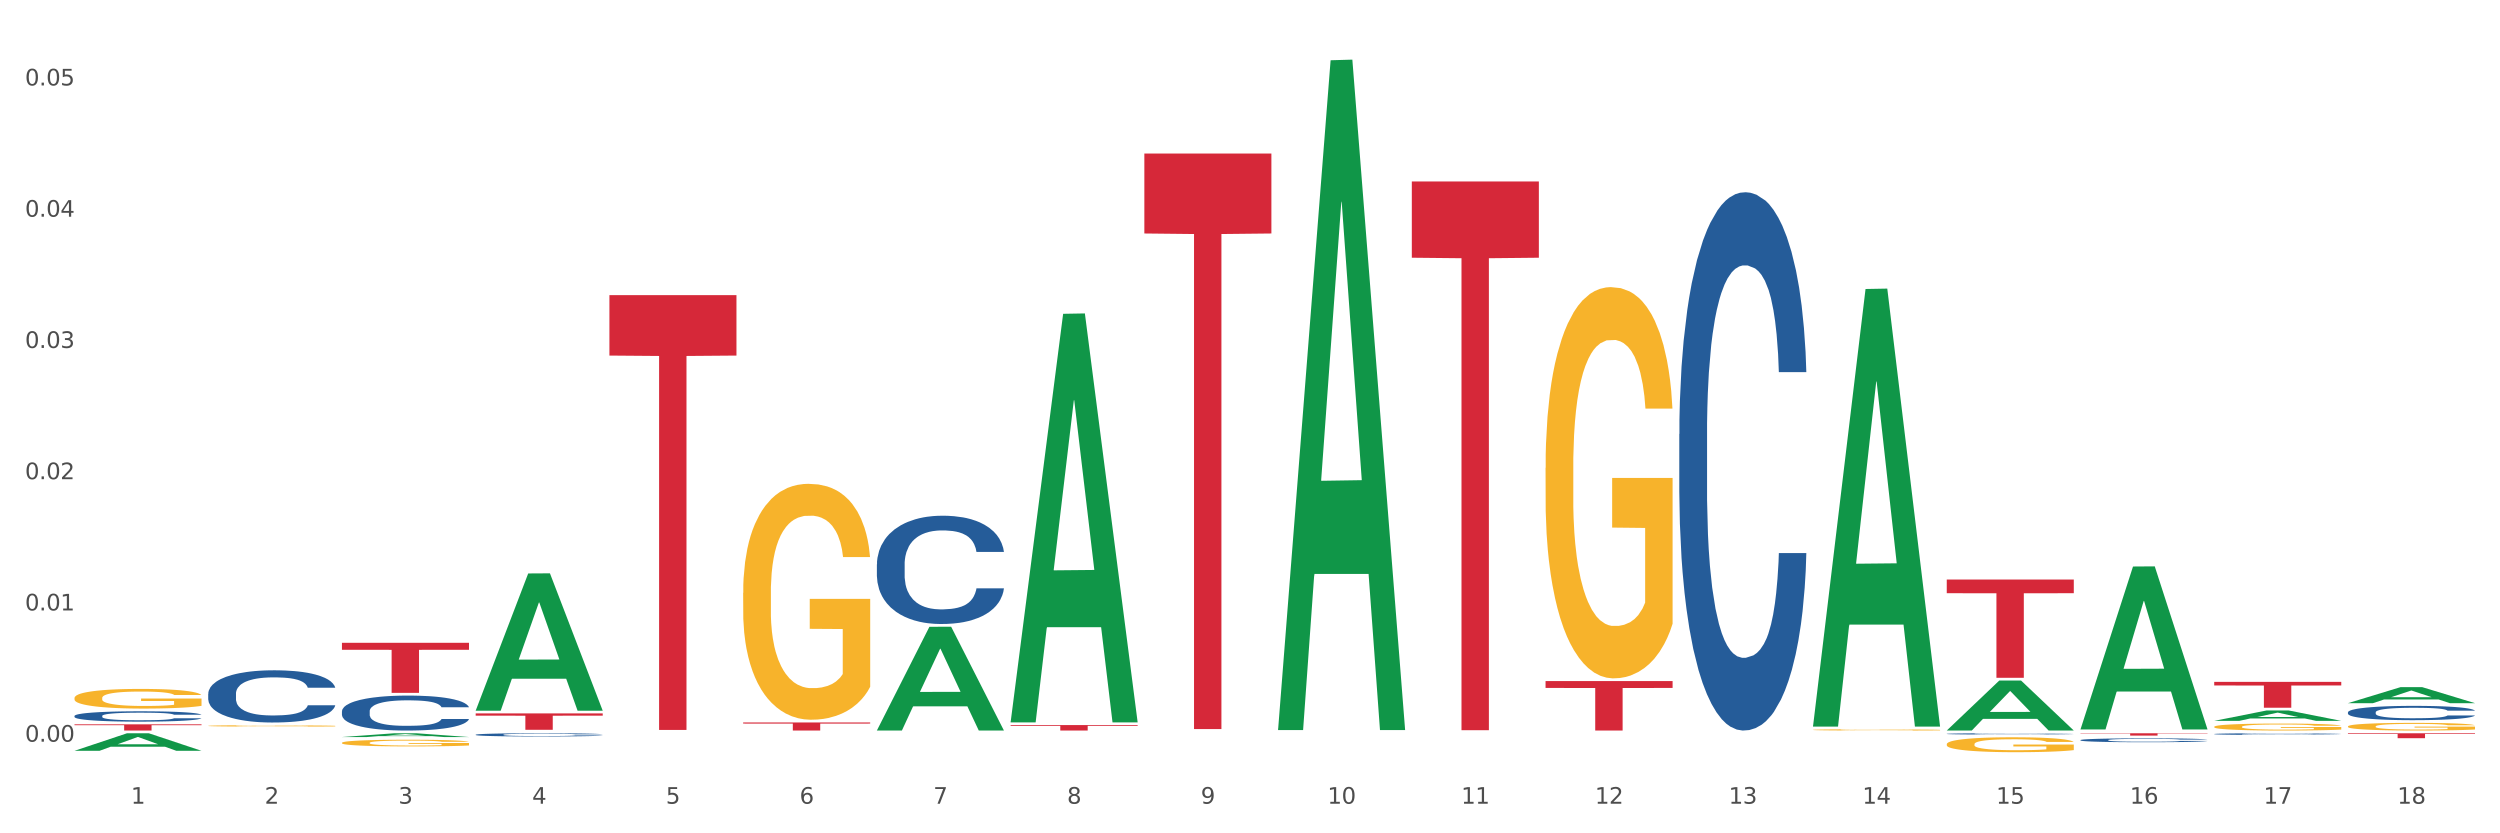<?xml version="1.0" encoding="utf-8" standalone="no"?>
<!DOCTYPE svg PUBLIC "-//W3C//DTD SVG 1.1//EN"
  "http://www.w3.org/Graphics/SVG/1.1/DTD/svg11.dtd">
<svg xmlns:xlink="http://www.w3.org/1999/xlink" width="1080pt" height="360pt" viewBox="0 0 1080 360" xmlns="http://www.w3.org/2000/svg" version="1.1">
 <rect x="0" y="0" width="1080" height="360" fill="#333333" stroke="none"/>
 <defs>
  <style type="text/css">*{stroke-linejoin: round; stroke-linecap: butt}</style>
 </defs>
 <g id="figure_1">
  <g id="patch_1">
   <path d="M 0 360 
L 1080 360 
L 1080 0 
L 0 0 
z
" style="fill: #ffffff; stroke: #ffffff; stroke-linejoin: miter"/>
  </g>
  <g id="axes_1">
   <g id="matplotlib.axis_1">
    <g id="xtick_1">
     <g id="text_1">
      <!-- 1 -->
      <g style="fill: #4d4d4d" transform="translate(56.563 347.204) scale(0.096 -0.096)">
       <defs>
        <path id="DejaVuSans-31" d="M 794 531 
L 1825 531 
L 1825 4091 
L 703 3866 
L 703 4441 
L 1819 4666 
L 2450 4666 
L 2450 531 
L 3481 531 
L 3481 0 
L 794 0 
L 794 531 
z
" transform="scale(0.016)"/>
       </defs>
       <use xlink:href="#DejaVuSans-31"/>
      </g>
     </g>
    </g>
    <g id="xtick_2">
     <g id="text_2">
      <!-- 2 -->
      <g style="fill: #4d4d4d" transform="translate(114.336 347.204) scale(0.096 -0.096)">
       <defs>
        <path id="DejaVuSans-32" d="M 1228 531 
L 3431 531 
L 3431 0 
L 469 0 
L 469 531 
Q 828 903 1448 1529 
Q 2069 2156 2228 2338 
Q 2531 2678 2651 2914 
Q 2772 3150 2772 3378 
Q 2772 3750 2511 3984 
Q 2250 4219 1831 4219 
Q 1534 4219 1204 4116 
Q 875 4013 500 3803 
L 500 4441 
Q 881 4594 1212 4672 
Q 1544 4750 1819 4750 
Q 2544 4750 2975 4387 
Q 3406 4025 3406 3419 
Q 3406 3131 3298 2873 
Q 3191 2616 2906 2266 
Q 2828 2175 2409 1742 
Q 1991 1309 1228 531 
z
" transform="scale(0.016)"/>
       </defs>
       <use xlink:href="#DejaVuSans-32"/>
      </g>
     </g>
    </g>
    <g id="xtick_3">
     <g id="text_3">
      <!-- 3 -->
      <g style="fill: #4d4d4d" transform="translate(172.109 347.204) scale(0.096 -0.096)">
       <defs>
        <path id="DejaVuSans-33" d="M 2597 2516 
Q 3050 2419 3304 2112 
Q 3559 1806 3559 1356 
Q 3559 666 3084 287 
Q 2609 -91 1734 -91 
Q 1441 -91 1130 -33 
Q 819 25 488 141 
L 488 750 
Q 750 597 1062 519 
Q 1375 441 1716 441 
Q 2309 441 2620 675 
Q 2931 909 2931 1356 
Q 2931 1769 2642 2001 
Q 2353 2234 1838 2234 
L 1294 2234 
L 1294 2753 
L 1863 2753 
Q 2328 2753 2575 2939 
Q 2822 3125 2822 3475 
Q 2822 3834 2567 4026 
Q 2313 4219 1838 4219 
Q 1578 4219 1281 4162 
Q 984 4106 628 3988 
L 628 4550 
Q 988 4650 1302 4700 
Q 1616 4750 1894 4750 
Q 2613 4750 3031 4423 
Q 3450 4097 3450 3541 
Q 3450 3153 3228 2886 
Q 3006 2619 2597 2516 
z
" transform="scale(0.016)"/>
       </defs>
       <use xlink:href="#DejaVuSans-33"/>
      </g>
     </g>
    </g>
    <g id="xtick_4">
     <g id="text_4">
      <!-- 4 -->
      <g style="fill: #4d4d4d" transform="translate(229.882 347.204) scale(0.096 -0.096)">
       <defs>
        <path id="DejaVuSans-34" d="M 2419 4116 
L 825 1625 
L 2419 1625 
L 2419 4116 
z
M 2253 4666 
L 3047 4666 
L 3047 1625 
L 3713 1625 
L 3713 1100 
L 3047 1100 
L 3047 0 
L 2419 0 
L 2419 1100 
L 313 1100 
L 313 1709 
L 2253 4666 
z
" transform="scale(0.016)"/>
       </defs>
       <use xlink:href="#DejaVuSans-34"/>
      </g>
     </g>
    </g>
    <g id="xtick_5">
     <g id="text_5">
      <!-- 5 -->
      <g style="fill: #4d4d4d" transform="translate(287.655 347.204) scale(0.096 -0.096)">
       <defs>
        <path id="DejaVuSans-35" d="M 691 4666 
L 3169 4666 
L 3169 4134 
L 1269 4134 
L 1269 2991 
Q 1406 3038 1543 3061 
Q 1681 3084 1819 3084 
Q 2600 3084 3056 2656 
Q 3513 2228 3513 1497 
Q 3513 744 3044 326 
Q 2575 -91 1722 -91 
Q 1428 -91 1123 -41 
Q 819 9 494 109 
L 494 744 
Q 775 591 1075 516 
Q 1375 441 1709 441 
Q 2250 441 2565 725 
Q 2881 1009 2881 1497 
Q 2881 1984 2565 2268 
Q 2250 2553 1709 2553 
Q 1456 2553 1204 2497 
Q 953 2441 691 2322 
L 691 4666 
z
" transform="scale(0.016)"/>
       </defs>
       <use xlink:href="#DejaVuSans-35"/>
      </g>
     </g>
    </g>
    <g id="xtick_6">
     <g id="text_6">
      <!-- 6 -->
      <g style="fill: #4d4d4d" transform="translate(345.428 347.204) scale(0.096 -0.096)">
       <defs>
        <path id="DejaVuSans-36" d="M 2113 2584 
Q 1688 2584 1439 2293 
Q 1191 2003 1191 1497 
Q 1191 994 1439 701 
Q 1688 409 2113 409 
Q 2538 409 2786 701 
Q 3034 994 3034 1497 
Q 3034 2003 2786 2293 
Q 2538 2584 2113 2584 
z
M 3366 4563 
L 3366 3988 
Q 3128 4100 2886 4159 
Q 2644 4219 2406 4219 
Q 1781 4219 1451 3797 
Q 1122 3375 1075 2522 
Q 1259 2794 1537 2939 
Q 1816 3084 2150 3084 
Q 2853 3084 3261 2657 
Q 3669 2231 3669 1497 
Q 3669 778 3244 343 
Q 2819 -91 2113 -91 
Q 1303 -91 875 529 
Q 447 1150 447 2328 
Q 447 3434 972 4092 
Q 1497 4750 2381 4750 
Q 2619 4750 2861 4703 
Q 3103 4656 3366 4563 
z
" transform="scale(0.016)"/>
       </defs>
       <use xlink:href="#DejaVuSans-36"/>
      </g>
     </g>
    </g>
    <g id="xtick_7">
     <g id="text_7">
      <!-- 7 -->
      <g style="fill: #4d4d4d" transform="translate(403.201 347.204) scale(0.096 -0.096)">
       <defs>
        <path id="DejaVuSans-37" d="M 525 4666 
L 3525 4666 
L 3525 4397 
L 1831 0 
L 1172 0 
L 2766 4134 
L 525 4134 
L 525 4666 
z
" transform="scale(0.016)"/>
       </defs>
       <use xlink:href="#DejaVuSans-37"/>
      </g>
     </g>
    </g>
    <g id="xtick_8">
     <g id="text_8">
      <!-- 8 -->
      <g style="fill: #4d4d4d" transform="translate(460.974 347.204) scale(0.096 -0.096)">
       <defs>
        <path id="DejaVuSans-38" d="M 2034 2216 
Q 1584 2216 1326 1975 
Q 1069 1734 1069 1313 
Q 1069 891 1326 650 
Q 1584 409 2034 409 
Q 2484 409 2743 651 
Q 3003 894 3003 1313 
Q 3003 1734 2745 1975 
Q 2488 2216 2034 2216 
z
M 1403 2484 
Q 997 2584 770 2862 
Q 544 3141 544 3541 
Q 544 4100 942 4425 
Q 1341 4750 2034 4750 
Q 2731 4750 3128 4425 
Q 3525 4100 3525 3541 
Q 3525 3141 3298 2862 
Q 3072 2584 2669 2484 
Q 3125 2378 3379 2068 
Q 3634 1759 3634 1313 
Q 3634 634 3220 271 
Q 2806 -91 2034 -91 
Q 1263 -91 848 271 
Q 434 634 434 1313 
Q 434 1759 690 2068 
Q 947 2378 1403 2484 
z
M 1172 3481 
Q 1172 3119 1398 2916 
Q 1625 2713 2034 2713 
Q 2441 2713 2670 2916 
Q 2900 3119 2900 3481 
Q 2900 3844 2670 4047 
Q 2441 4250 2034 4250 
Q 1625 4250 1398 4047 
Q 1172 3844 1172 3481 
z
" transform="scale(0.016)"/>
       </defs>
       <use xlink:href="#DejaVuSans-38"/>
      </g>
     </g>
    </g>
    <g id="xtick_9">
     <g id="text_9">
      <!-- 9 -->
      <g style="fill: #4d4d4d" transform="translate(518.747 347.204) scale(0.096 -0.096)">
       <defs>
        <path id="DejaVuSans-39" d="M 703 97 
L 703 672 
Q 941 559 1184 500 
Q 1428 441 1663 441 
Q 2288 441 2617 861 
Q 2947 1281 2994 2138 
Q 2813 1869 2534 1725 
Q 2256 1581 1919 1581 
Q 1219 1581 811 2004 
Q 403 2428 403 3163 
Q 403 3881 828 4315 
Q 1253 4750 1959 4750 
Q 2769 4750 3195 4129 
Q 3622 3509 3622 2328 
Q 3622 1225 3098 567 
Q 2575 -91 1691 -91 
Q 1453 -91 1209 -44 
Q 966 3 703 97 
z
M 1959 2075 
Q 2384 2075 2632 2365 
Q 2881 2656 2881 3163 
Q 2881 3666 2632 3958 
Q 2384 4250 1959 4250 
Q 1534 4250 1286 3958 
Q 1038 3666 1038 3163 
Q 1038 2656 1286 2365 
Q 1534 2075 1959 2075 
z
" transform="scale(0.016)"/>
       </defs>
       <use xlink:href="#DejaVuSans-39"/>
      </g>
     </g>
    </g>
    <g id="xtick_10">
     <g id="text_10">
      <!-- 10 -->
      <g style="fill: #4d4d4d" transform="translate(573.466 347.204) scale(0.096 -0.096)">
       <defs>
        <path id="DejaVuSans-30" d="M 2034 4250 
Q 1547 4250 1301 3770 
Q 1056 3291 1056 2328 
Q 1056 1369 1301 889 
Q 1547 409 2034 409 
Q 2525 409 2770 889 
Q 3016 1369 3016 2328 
Q 3016 3291 2770 3770 
Q 2525 4250 2034 4250 
z
M 2034 4750 
Q 2819 4750 3233 4129 
Q 3647 3509 3647 2328 
Q 3647 1150 3233 529 
Q 2819 -91 2034 -91 
Q 1250 -91 836 529 
Q 422 1150 422 2328 
Q 422 3509 836 4129 
Q 1250 4750 2034 4750 
z
" transform="scale(0.016)"/>
       </defs>
       <use xlink:href="#DejaVuSans-31"/>
       <use xlink:href="#DejaVuSans-30" transform="translate(63.623 0)"/>
      </g>
     </g>
    </g>
    <g id="xtick_11">
     <g id="text_11">
      <!-- 11 -->
      <g style="fill: #4d4d4d" transform="translate(631.239 347.204) scale(0.096 -0.096)">
       <use xlink:href="#DejaVuSans-31"/>
       <use xlink:href="#DejaVuSans-31" transform="translate(63.623 0)"/>
      </g>
     </g>
    </g>
    <g id="xtick_12">
     <g id="text_12">
      <!-- 12 -->
      <g style="fill: #4d4d4d" transform="translate(689.012 347.204) scale(0.096 -0.096)">
       <use xlink:href="#DejaVuSans-31"/>
       <use xlink:href="#DejaVuSans-32" transform="translate(63.623 0)"/>
      </g>
     </g>
    </g>
    <g id="xtick_13">
     <g id="text_13">
      <!-- 13 -->
      <g style="fill: #4d4d4d" transform="translate(746.785 347.204) scale(0.096 -0.096)">
       <use xlink:href="#DejaVuSans-31"/>
       <use xlink:href="#DejaVuSans-33" transform="translate(63.623 0)"/>
      </g>
     </g>
    </g>
    <g id="xtick_14">
     <g id="text_14">
      <!-- 14 -->
      <g style="fill: #4d4d4d" transform="translate(804.558 347.204) scale(0.096 -0.096)">
       <use xlink:href="#DejaVuSans-31"/>
       <use xlink:href="#DejaVuSans-34" transform="translate(63.623 0)"/>
      </g>
     </g>
    </g>
    <g id="xtick_15">
     <g id="text_15">
      <!-- 15 -->
      <g style="fill: #4d4d4d" transform="translate(862.331 347.204) scale(0.096 -0.096)">
       <use xlink:href="#DejaVuSans-31"/>
       <use xlink:href="#DejaVuSans-35" transform="translate(63.623 0)"/>
      </g>
     </g>
    </g>
    <g id="xtick_16">
     <g id="text_16">
      <!-- 16 -->
      <g style="fill: #4d4d4d" transform="translate(920.104 347.204) scale(0.096 -0.096)">
       <use xlink:href="#DejaVuSans-31"/>
       <use xlink:href="#DejaVuSans-36" transform="translate(63.623 0)"/>
      </g>
     </g>
    </g>
    <g id="xtick_17">
     <g id="text_17">
      <!-- 17 -->
      <g style="fill: #4d4d4d" transform="translate(977.877 347.204) scale(0.096 -0.096)">
       <use xlink:href="#DejaVuSans-31"/>
       <use xlink:href="#DejaVuSans-37" transform="translate(63.623 0)"/>
      </g>
     </g>
    </g>
    <g id="xtick_18">
     <g id="text_18">
      <!-- 18 -->
      <g style="fill: #4d4d4d" transform="translate(1035.65 347.204) scale(0.096 -0.096)">
       <use xlink:href="#DejaVuSans-31"/>
       <use xlink:href="#DejaVuSans-38" transform="translate(63.623 0)"/>
      </g>
     </g>
    </g>
    <g id="xtick_19"/>
    <g id="xtick_20"/>
    <g id="xtick_21"/>
    <g id="xtick_22"/>
    <g id="xtick_23"/>
    <g id="xtick_24"/>
    <g id="xtick_25"/>
    <g id="xtick_26"/>
    <g id="xtick_27"/>
    <g id="xtick_28"/>
    <g id="xtick_29"/>
    <g id="xtick_30"/>
    <g id="xtick_31"/>
    <g id="xtick_32"/>
    <g id="xtick_33"/>
    <g id="xtick_34"/>
    <g id="xtick_35"/>
   </g>
   <g id="matplotlib.axis_2">
    <g id="ytick_1">
     <g id="text_19">
      <!-- 0.00 -->
      <g style="fill: #4d4d4d" transform="translate(10.8 320.41) scale(0.096 -0.096)">
       <defs>
        <path id="DejaVuSans-2e" d="M 684 794 
L 1344 794 
L 1344 0 
L 684 0 
L 684 794 
z
" transform="scale(0.016)"/>
       </defs>
       <use xlink:href="#DejaVuSans-30"/>
       <use xlink:href="#DejaVuSans-2e" transform="translate(63.623 0)"/>
       <use xlink:href="#DejaVuSans-30" transform="translate(95.41 0)"/>
       <use xlink:href="#DejaVuSans-30" transform="translate(159.033 0)"/>
      </g>
     </g>
    </g>
    <g id="ytick_2">
     <g id="text_20">
      <!-- 0.01 -->
      <g style="fill: #4d4d4d" transform="translate(10.8 263.712) scale(0.096 -0.096)">
       <use xlink:href="#DejaVuSans-30"/>
       <use xlink:href="#DejaVuSans-2e" transform="translate(63.623 0)"/>
       <use xlink:href="#DejaVuSans-30" transform="translate(95.41 0)"/>
       <use xlink:href="#DejaVuSans-31" transform="translate(159.033 0)"/>
      </g>
     </g>
    </g>
    <g id="ytick_3">
     <g id="text_21">
      <!-- 0.02 -->
      <g style="fill: #4d4d4d" transform="translate(10.8 207.013) scale(0.096 -0.096)">
       <use xlink:href="#DejaVuSans-30"/>
       <use xlink:href="#DejaVuSans-2e" transform="translate(63.623 0)"/>
       <use xlink:href="#DejaVuSans-30" transform="translate(95.41 0)"/>
       <use xlink:href="#DejaVuSans-32" transform="translate(159.033 0)"/>
      </g>
     </g>
    </g>
    <g id="ytick_4">
     <g id="text_22">
      <!-- 0.03 -->
      <g style="fill: #4d4d4d" transform="translate(10.8 150.314) scale(0.096 -0.096)">
       <use xlink:href="#DejaVuSans-30"/>
       <use xlink:href="#DejaVuSans-2e" transform="translate(63.623 0)"/>
       <use xlink:href="#DejaVuSans-30" transform="translate(95.41 0)"/>
       <use xlink:href="#DejaVuSans-33" transform="translate(159.033 0)"/>
      </g>
     </g>
    </g>
    <g id="ytick_5">
     <g id="text_23">
      <!-- 0.04 -->
      <g style="fill: #4d4d4d" transform="translate(10.8 93.615) scale(0.096 -0.096)">
       <use xlink:href="#DejaVuSans-30"/>
       <use xlink:href="#DejaVuSans-2e" transform="translate(63.623 0)"/>
       <use xlink:href="#DejaVuSans-30" transform="translate(95.41 0)"/>
       <use xlink:href="#DejaVuSans-34" transform="translate(159.033 0)"/>
      </g>
     </g>
    </g>
    <g id="ytick_6">
     <g id="text_24">
      <!-- 0.05 -->
      <g style="fill: #4d4d4d" transform="translate(10.8 36.916) scale(0.096 -0.096)">
       <use xlink:href="#DejaVuSans-30"/>
       <use xlink:href="#DejaVuSans-2e" transform="translate(63.623 0)"/>
       <use xlink:href="#DejaVuSans-30" transform="translate(95.41 0)"/>
       <use xlink:href="#DejaVuSans-35" transform="translate(159.033 0)"/>
      </g>
     </g>
    </g>
    <g id="ytick_7"/>
    <g id="ytick_8"/>
    <g id="ytick_9"/>
    <g id="ytick_10"/>
    <g id="ytick_11"/>
   </g>
   <g id="PolyCollection_1">
    <path d="M 32.175 324.339 
L 32.232 324.331 
L 54.864 316.77 
L 64.257 316.763 
L 87.059 324.353 
L 76.196 324.353 
L 71.273 322.585 
L 47.905 322.585 
L 47.735 322.614 
L 42.982 324.353 
L 32.175 324.353 
L 32.175 324.339 
L 50.847 321.531 
L 68.331 321.524 
L 59.674 318.381 
L 59.561 318.367 
L 59.447 318.388 
L 50.79 321.524 
L 50.847 321.531 
L 32.175 324.339 
z
" clip-path="url(#pf2314e5fc4)" style="fill: #109648"/>
    <path d="M 147.721 277.703 
L 202.605 277.703 
L 202.605 280.709 
L 181.016 280.729 
L 181.016 299.329 
L 169.18 299.329 
L 169.18 280.729 
L 147.721 280.709 
L 147.721 277.724 
L 147.721 277.703 
z
" clip-path="url(#pf2314e5fc4)" style="fill: #d62839"/>
    <path d="M 205.494 308.192 
L 260.378 308.192 
L 260.378 309.177 
L 238.789 309.184 
L 238.789 315.284 
L 226.953 315.284 
L 226.953 309.184 
L 205.494 309.177 
L 205.494 308.198 
L 205.494 308.192 
z
" clip-path="url(#pf2314e5fc4)" style="fill: #d62839"/>
    <path d="M 263.267 127.505 
L 318.151 127.505 
L 318.151 153.605 
L 296.562 153.781 
L 296.562 315.321 
L 284.726 315.321 
L 284.726 153.781 
L 263.267 153.605 
L 263.267 127.681 
L 263.267 127.505 
z
" clip-path="url(#pf2314e5fc4)" style="fill: #d62839"/>
    <path d="M 321.04 312.095 
L 375.924 312.095 
L 375.924 312.581 
L 354.335 312.584 
L 354.335 315.59 
L 342.499 315.59 
L 342.499 312.584 
L 321.04 312.581 
L 321.04 312.099 
L 321.04 312.095 
z
" clip-path="url(#pf2314e5fc4)" style="fill: #d62839"/>
    <path d="M 436.586 313.242 
L 491.47 313.242 
L 491.47 313.569 
L 469.881 313.572 
L 469.881 315.597 
L 458.045 315.597 
L 458.045 313.572 
L 436.586 313.569 
L 436.586 313.244 
L 436.586 313.242 
z
" clip-path="url(#pf2314e5fc4)" style="fill: #d62839"/>
    <path d="M 494.359 66.313 
L 549.243 66.313 
L 549.243 100.865 
L 527.654 101.099 
L 527.654 314.947 
L 515.818 314.947 
L 515.818 101.099 
L 494.359 100.865 
L 494.359 66.547 
L 494.359 66.313 
z
" clip-path="url(#pf2314e5fc4)" style="fill: #d62839"/>
    <path d="M 1014.316 316.763 
L 1069.2 316.763 
L 1069.2 317.062 
L 1047.61 317.064 
L 1047.61 318.913 
L 1035.775 318.913 
L 1035.775 317.064 
L 1014.316 317.062 
L 1014.316 316.765 
L 1014.316 316.763 
z
" clip-path="url(#pf2314e5fc4)" style="fill: #d62839"/>
    <path d="M 956.543 294.58 
L 1011.427 294.58 
L 1011.427 296.131 
L 989.837 296.142 
L 989.837 305.743 
L 978.002 305.743 
L 978.002 296.142 
L 956.543 296.131 
L 956.543 294.59 
L 956.543 294.58 
z
" clip-path="url(#pf2314e5fc4)" style="fill: #d62839"/>
    <path d="M 898.77 316.763 
L 953.654 316.763 
L 953.654 316.906 
L 932.064 316.907 
L 932.064 317.793 
L 920.229 317.793 
L 920.229 316.907 
L 898.77 316.906 
L 898.77 316.764 
L 898.77 316.763 
z
" clip-path="url(#pf2314e5fc4)" style="fill: #d62839"/>
    <path d="M 32.175 312.918 
L 87.059 312.918 
L 87.059 313.291 
L 65.47 313.293 
L 65.47 315.599 
L 53.635 315.599 
L 53.635 313.293 
L 32.175 313.291 
L 32.175 312.92 
L 32.175 312.918 
z
" clip-path="url(#pf2314e5fc4)" style="fill: #d62839"/>
    <path d="M 840.997 250.365 
L 895.881 250.365 
L 895.881 256.264 
L 874.291 256.304 
L 874.291 292.813 
L 862.456 292.813 
L 862.456 256.304 
L 840.997 256.264 
L 840.997 250.405 
L 840.997 250.365 
z
" clip-path="url(#pf2314e5fc4)" style="fill: #d62839"/>
    <path d="M 609.905 78.392 
L 664.789 78.392 
L 664.789 111.334 
L 643.2 111.556 
L 643.2 315.439 
L 631.364 315.439 
L 631.364 111.556 
L 609.905 111.334 
L 609.905 78.614 
L 609.905 78.392 
z
" clip-path="url(#pf2314e5fc4)" style="fill: #d62839"/>
    <path d="M 32.175 309.286 
L 32.24 309.282 
L 32.24 309.168 
L 32.434 309.012 
L 33.148 308.726 
L 34.056 308.509 
L 35.613 308.255 
L 36.457 308.149 
L 37.56 308.03 
L 39.83 307.838 
L 42.425 307.674 
L 44.242 307.584 
L 45.604 307.526 
L 48.653 307.424 
L 50.405 307.379 
L 52.221 307.342 
L 53.778 307.318 
L 56.373 307.289 
L 58.449 307.277 
L 60.85 307.273 
L 62.861 307.277 
L 65.521 307.293 
L 69.413 307.342 
L 70.905 307.371 
L 72.917 307.42 
L 74.993 307.486 
L 76.679 307.551 
L 78.626 307.645 
L 80.637 307.768 
L 82.583 307.923 
L 83.945 308.067 
L 85.048 308.218 
L 86.021 308.402 
L 86.735 308.603 
L 87.059 308.771 
L 75.187 308.771 
L 74.863 308.619 
L 74.214 308.455 
L 73.565 308.345 
L 72.852 308.255 
L 71.749 308.153 
L 70.776 308.087 
L 69.154 308.009 
L 67.662 307.96 
L 66.429 307.932 
L 64.937 307.907 
L 61.758 307.883 
L 59.487 307.883 
L 58.06 307.891 
L 56.309 307.911 
L 54.816 307.94 
L 53.065 307.989 
L 51.702 308.042 
L 50.34 308.112 
L 49.562 308.161 
L 48.394 308.251 
L 47.615 308.325 
L 46.577 308.451 
L 45.993 308.541 
L 44.955 308.775 
L 44.501 308.947 
L 44.307 309.065 
L 44.177 309.196 
L 44.177 309.835 
L 44.566 310.121 
L 44.891 310.244 
L 45.41 310.383 
L 46.383 310.563 
L 47.81 310.739 
L 49.302 310.866 
L 50.535 310.944 
L 51.702 311.001 
L 52.87 311.046 
L 54.297 311.087 
L 55.465 311.111 
L 57.217 311.136 
L 59.293 311.148 
L 60.915 311.148 
L 64.223 311.128 
L 65.715 311.107 
L 67.143 311.079 
L 68.7 311.034 
L 69.932 310.985 
L 70.646 310.948 
L 71.814 310.87 
L 72.722 310.788 
L 73.5 310.694 
L 74.019 310.612 
L 74.603 310.489 
L 75.057 310.35 
L 75.187 310.277 
L 87.059 310.277 
L 86.8 310.424 
L 86.346 310.567 
L 85.437 310.759 
L 84.724 310.87 
L 83.621 311.005 
L 82.453 311.12 
L 80.831 311.246 
L 79.339 311.341 
L 77.782 311.422 
L 76.095 311.496 
L 73.046 311.598 
L 71.943 311.627 
L 69.608 311.676 
L 67.791 311.705 
L 65.132 311.733 
L 62.407 311.75 
L 59.552 311.754 
L 57.022 311.746 
L 54.233 311.721 
L 52.481 311.697 
L 50.535 311.66 
L 48.264 311.603 
L 46.123 311.533 
L 44.112 311.451 
L 42.231 311.357 
L 40.479 311.251 
L 38.208 311.075 
L 36.522 310.903 
L 35.289 310.743 
L 34.446 310.608 
L 33.602 310.436 
L 33.148 310.318 
L 32.434 310.031 
L 32.175 309.765 
L 32.175 309.286 
z
" clip-path="url(#pf2314e5fc4)" style="fill: #255c99"/>
    <path d="M 89.948 299.701 
L 90.013 299.681 
L 90.013 299.104 
L 90.207 298.321 
L 90.921 296.878 
L 91.829 295.786 
L 93.386 294.509 
L 94.23 293.973 
L 95.333 293.376 
L 97.603 292.407 
L 100.198 291.583 
L 102.015 291.13 
L 103.377 290.841 
L 106.426 290.326 
L 108.178 290.1 
L 109.994 289.914 
L 111.551 289.791 
L 114.146 289.646 
L 116.222 289.585 
L 118.623 289.564 
L 120.634 289.585 
L 123.294 289.667 
L 127.186 289.914 
L 128.678 290.058 
L 130.69 290.306 
L 132.766 290.635 
L 134.452 290.965 
L 136.399 291.439 
L 138.41 292.057 
L 140.356 292.84 
L 141.718 293.561 
L 142.821 294.323 
L 143.794 295.251 
L 144.508 296.26 
L 144.832 297.105 
L 132.96 297.105 
L 132.636 296.343 
L 131.987 295.518 
L 131.338 294.962 
L 130.625 294.509 
L 129.522 293.994 
L 128.549 293.664 
L 126.927 293.273 
L 125.435 293.025 
L 124.202 292.881 
L 122.71 292.758 
L 119.531 292.634 
L 117.26 292.634 
L 115.833 292.675 
L 114.082 292.778 
L 112.589 292.922 
L 110.838 293.17 
L 109.475 293.437 
L 108.113 293.788 
L 107.335 294.035 
L 106.167 294.488 
L 105.388 294.859 
L 104.35 295.498 
L 103.766 295.951 
L 102.728 297.126 
L 102.274 297.991 
L 102.08 298.589 
L 101.95 299.248 
L 101.95 302.462 
L 102.339 303.904 
L 102.663 304.522 
L 103.183 305.223 
L 104.156 306.13 
L 105.583 307.016 
L 107.075 307.654 
L 108.308 308.046 
L 109.475 308.334 
L 110.643 308.561 
L 112.07 308.767 
L 113.238 308.891 
L 114.99 309.014 
L 117.066 309.076 
L 118.688 309.076 
L 121.996 308.973 
L 123.488 308.87 
L 124.916 308.726 
L 126.473 308.499 
L 127.705 308.252 
L 128.419 308.066 
L 129.587 307.675 
L 130.495 307.263 
L 131.273 306.789 
L 131.792 306.377 
L 132.376 305.759 
L 132.83 305.058 
L 132.96 304.687 
L 144.832 304.687 
L 144.573 305.429 
L 144.119 306.15 
L 143.21 307.119 
L 142.497 307.675 
L 141.394 308.355 
L 140.226 308.932 
L 138.604 309.571 
L 137.112 310.044 
L 135.555 310.456 
L 133.868 310.827 
L 130.819 311.342 
L 129.716 311.487 
L 127.381 311.734 
L 125.564 311.878 
L 122.905 312.022 
L 120.18 312.105 
L 117.325 312.125 
L 114.795 312.084 
L 112.006 311.961 
L 110.254 311.837 
L 108.308 311.652 
L 106.037 311.363 
L 103.896 311.013 
L 101.885 310.601 
L 100.004 310.127 
L 98.252 309.591 
L 95.981 308.705 
L 94.295 307.84 
L 93.062 307.036 
L 92.219 306.356 
L 91.375 305.491 
L 90.921 304.893 
L 90.207 303.451 
L 89.948 302.112 
L 89.948 299.701 
z
" clip-path="url(#pf2314e5fc4)" style="fill: #255c99"/>
    <path d="M 1014.316 307.711 
L 1014.381 307.705 
L 1014.381 307.547 
L 1014.575 307.333 
L 1015.289 306.938 
L 1016.197 306.638 
L 1017.754 306.288 
L 1018.597 306.142 
L 1019.7 305.978 
L 1021.971 305.712 
L 1024.566 305.487 
L 1026.382 305.362 
L 1027.745 305.283 
L 1030.794 305.142 
L 1032.546 305.08 
L 1034.362 305.029 
L 1035.919 304.995 
L 1038.514 304.956 
L 1040.59 304.939 
L 1042.99 304.933 
L 1045.002 304.939 
L 1047.661 304.962 
L 1051.554 305.029 
L 1053.046 305.069 
L 1055.057 305.137 
L 1057.133 305.227 
L 1058.82 305.317 
L 1060.766 305.447 
L 1062.777 305.617 
L 1064.724 305.831 
L 1066.086 306.029 
L 1067.189 306.238 
L 1068.162 306.492 
L 1068.876 306.768 
L 1069.2 307 
L 1057.328 307 
L 1057.003 306.791 
L 1056.355 306.565 
L 1055.706 306.413 
L 1054.992 306.288 
L 1053.889 306.147 
L 1052.916 306.057 
L 1051.294 305.95 
L 1049.802 305.882 
L 1048.57 305.842 
L 1047.078 305.808 
L 1043.899 305.775 
L 1041.628 305.775 
L 1040.201 305.786 
L 1038.449 305.814 
L 1036.957 305.854 
L 1035.205 305.921 
L 1033.843 305.995 
L 1032.481 306.091 
L 1031.702 306.159 
L 1030.534 306.283 
L 1029.756 306.384 
L 1028.718 306.559 
L 1028.134 306.684 
L 1027.096 307.005 
L 1026.642 307.243 
L 1026.447 307.406 
L 1026.318 307.587 
L 1026.318 308.468 
L 1026.707 308.863 
L 1027.031 309.032 
L 1027.55 309.224 
L 1028.523 309.473 
L 1029.951 309.715 
L 1031.443 309.89 
L 1032.675 309.998 
L 1033.843 310.077 
L 1035.011 310.139 
L 1036.438 310.195 
L 1037.606 310.229 
L 1039.357 310.263 
L 1041.433 310.28 
L 1043.055 310.28 
L 1046.364 310.252 
L 1047.856 310.224 
L 1049.283 310.184 
L 1050.84 310.122 
L 1052.073 310.054 
L 1052.787 310.003 
L 1053.954 309.896 
L 1054.863 309.783 
L 1055.641 309.653 
L 1056.16 309.54 
L 1056.744 309.371 
L 1057.198 309.179 
L 1057.328 309.077 
L 1069.2 309.077 
L 1068.94 309.281 
L 1068.486 309.478 
L 1067.578 309.744 
L 1066.864 309.896 
L 1065.762 310.082 
L 1064.594 310.24 
L 1062.972 310.415 
L 1061.48 310.545 
L 1059.923 310.658 
L 1058.236 310.76 
L 1055.187 310.901 
L 1054.084 310.941 
L 1051.749 311.008 
L 1049.932 311.048 
L 1047.272 311.087 
L 1044.547 311.11 
L 1041.693 311.116 
L 1039.163 311.104 
L 1036.373 311.07 
L 1034.622 311.037 
L 1032.675 310.986 
L 1030.405 310.907 
L 1028.264 310.811 
L 1026.253 310.698 
L 1024.371 310.568 
L 1022.62 310.421 
L 1020.349 310.178 
L 1018.662 309.941 
L 1017.43 309.721 
L 1016.586 309.535 
L 1015.743 309.298 
L 1015.289 309.134 
L 1014.575 308.739 
L 1014.316 308.372 
L 1014.316 307.711 
z
" clip-path="url(#pf2314e5fc4)" style="fill: #255c99"/>
    <path d="M 956.543 317.089 
L 956.608 317.089 
L 956.608 317.07 
L 956.802 317.045 
L 957.516 316.998 
L 958.424 316.963 
L 959.981 316.922 
L 960.824 316.905 
L 961.927 316.886 
L 964.198 316.855 
L 966.793 316.828 
L 968.609 316.813 
L 969.972 316.804 
L 973.021 316.788 
L 974.773 316.78 
L 976.589 316.774 
L 978.146 316.77 
L 980.741 316.766 
L 982.817 316.764 
L 985.217 316.763 
L 987.229 316.764 
L 989.888 316.766 
L 993.781 316.774 
L 995.273 316.779 
L 997.284 316.787 
L 999.36 316.798 
L 1001.047 316.808 
L 1002.993 316.823 
L 1005.004 316.843 
L 1006.951 316.868 
L 1008.313 316.892 
L 1009.416 316.916 
L 1010.389 316.946 
L 1011.103 316.979 
L 1011.427 317.006 
L 999.555 317.006 
L 999.231 316.981 
L 998.582 316.955 
L 997.933 316.937 
L 997.219 316.922 
L 996.116 316.906 
L 995.143 316.895 
L 993.521 316.882 
L 992.029 316.874 
L 990.797 316.87 
L 989.305 316.866 
L 986.126 316.862 
L 983.855 316.862 
L 982.428 316.863 
L 980.676 316.867 
L 979.184 316.871 
L 977.432 316.879 
L 976.07 316.888 
L 974.708 316.899 
L 973.929 316.907 
L 972.761 316.922 
L 971.983 316.933 
L 970.945 316.954 
L 970.361 316.969 
L 969.323 317.006 
L 968.869 317.034 
L 968.674 317.053 
L 968.545 317.075 
L 968.545 317.178 
L 968.934 317.225 
L 969.258 317.244 
L 969.777 317.267 
L 970.75 317.296 
L 972.178 317.325 
L 973.67 317.345 
L 974.902 317.358 
L 976.07 317.367 
L 977.238 317.374 
L 978.665 317.381 
L 979.833 317.385 
L 981.584 317.389 
L 983.66 317.391 
L 985.282 317.391 
L 988.591 317.388 
L 990.083 317.384 
L 991.51 317.38 
L 993.067 317.372 
L 994.3 317.364 
L 995.014 317.358 
L 996.181 317.346 
L 997.09 317.333 
L 997.868 317.317 
L 998.387 317.304 
L 998.971 317.284 
L 999.425 317.262 
L 999.555 317.25 
L 1011.427 317.25 
L 1011.168 317.274 
L 1010.713 317.297 
L 1009.805 317.328 
L 1009.092 317.346 
L 1007.989 317.368 
L 1006.821 317.386 
L 1005.199 317.407 
L 1003.707 317.422 
L 1002.15 317.435 
L 1000.463 317.447 
L 997.414 317.464 
L 996.311 317.468 
L 993.976 317.476 
L 992.159 317.481 
L 989.499 317.486 
L 986.774 317.488 
L 983.92 317.489 
L 981.39 317.488 
L 978.6 317.484 
L 976.849 317.48 
L 974.902 317.474 
L 972.632 317.465 
L 970.491 317.453 
L 968.48 317.44 
L 966.598 317.425 
L 964.847 317.407 
L 962.576 317.379 
L 960.889 317.351 
L 959.657 317.325 
L 958.813 317.303 
L 957.97 317.276 
L 957.516 317.256 
L 956.802 317.21 
L 956.543 317.167 
L 956.543 317.089 
z
" clip-path="url(#pf2314e5fc4)" style="fill: #255c99"/>
    <path d="M 898.77 319.714 
L 898.835 319.712 
L 898.835 319.669 
L 899.029 319.611 
L 899.743 319.503 
L 900.651 319.422 
L 902.208 319.326 
L 903.051 319.286 
L 904.154 319.242 
L 906.425 319.169 
L 909.02 319.108 
L 910.836 319.074 
L 912.199 319.053 
L 915.248 319.014 
L 917 318.997 
L 918.816 318.983 
L 920.373 318.974 
L 922.968 318.963 
L 925.044 318.959 
L 927.444 318.957 
L 929.456 318.959 
L 932.116 318.965 
L 936.008 318.983 
L 937.5 318.994 
L 939.511 319.013 
L 941.587 319.037 
L 943.274 319.062 
L 945.22 319.097 
L 947.231 319.143 
L 949.178 319.202 
L 950.54 319.256 
L 951.643 319.312 
L 952.616 319.382 
L 953.33 319.457 
L 953.654 319.52 
L 941.782 319.52 
L 941.458 319.463 
L 940.809 319.402 
L 940.16 319.36 
L 939.446 319.326 
L 938.344 319.288 
L 937.37 319.263 
L 935.749 319.234 
L 934.256 319.216 
L 933.024 319.205 
L 931.532 319.196 
L 928.353 319.186 
L 926.082 319.186 
L 924.655 319.189 
L 922.903 319.197 
L 921.411 319.208 
L 919.659 319.226 
L 918.297 319.246 
L 916.935 319.272 
L 916.156 319.291 
L 914.988 319.325 
L 914.21 319.352 
L 913.172 319.4 
L 912.588 319.434 
L 911.55 319.522 
L 911.096 319.586 
L 910.901 319.631 
L 910.772 319.68 
L 910.772 319.92 
L 911.161 320.027 
L 911.485 320.074 
L 912.004 320.126 
L 912.977 320.194 
L 914.405 320.26 
L 915.897 320.307 
L 917.129 320.337 
L 918.297 320.358 
L 919.465 320.375 
L 920.892 320.39 
L 922.06 320.4 
L 923.811 320.409 
L 925.887 320.413 
L 927.509 320.413 
L 930.818 320.406 
L 932.31 320.398 
L 933.737 320.387 
L 935.294 320.37 
L 936.527 320.352 
L 937.241 320.338 
L 938.408 320.309 
L 939.317 320.278 
L 940.095 320.243 
L 940.614 320.212 
L 941.198 320.166 
L 941.652 320.114 
L 941.782 320.086 
L 953.654 320.086 
L 953.395 320.141 
L 952.94 320.195 
L 952.032 320.267 
L 951.319 320.309 
L 950.216 320.36 
L 949.048 320.403 
L 947.426 320.45 
L 945.934 320.486 
L 944.377 320.516 
L 942.69 320.544 
L 939.641 320.583 
L 938.538 320.593 
L 936.203 320.612 
L 934.386 320.623 
L 931.726 320.633 
L 929.002 320.639 
L 926.147 320.641 
L 923.617 320.638 
L 920.827 320.629 
L 919.076 320.619 
L 917.129 320.606 
L 914.859 320.584 
L 912.718 320.558 
L 910.707 320.527 
L 908.825 320.492 
L 907.074 320.452 
L 904.803 320.386 
L 903.116 320.321 
L 901.884 320.261 
L 901.04 320.21 
L 900.197 320.146 
L 899.743 320.101 
L 899.029 319.994 
L 898.77 319.894 
L 898.77 319.714 
z
" clip-path="url(#pf2314e5fc4)" style="fill: #255c99"/>
    <path d="M 840.997 317.022 
L 841.062 317.021 
L 841.062 317.006 
L 841.256 316.986 
L 841.97 316.95 
L 842.878 316.922 
L 844.435 316.889 
L 845.278 316.876 
L 846.381 316.86 
L 848.652 316.836 
L 851.247 316.815 
L 853.063 316.803 
L 854.426 316.796 
L 857.475 316.783 
L 859.227 316.777 
L 861.043 316.772 
L 862.6 316.769 
L 865.195 316.765 
L 867.271 316.764 
L 869.672 316.763 
L 871.683 316.764 
L 874.343 316.766 
L 878.235 316.772 
L 879.727 316.776 
L 881.738 316.782 
L 883.814 316.79 
L 885.501 316.799 
L 887.447 316.811 
L 889.458 316.827 
L 891.405 316.847 
L 892.767 316.865 
L 893.87 316.884 
L 894.843 316.908 
L 895.557 316.934 
L 895.881 316.955 
L 884.009 316.955 
L 883.685 316.936 
L 883.036 316.915 
L 882.387 316.901 
L 881.673 316.889 
L 880.571 316.876 
L 879.597 316.868 
L 877.976 316.858 
L 876.483 316.851 
L 875.251 316.848 
L 873.759 316.845 
L 870.58 316.841 
L 868.309 316.841 
L 866.882 316.842 
L 865.13 316.845 
L 863.638 316.849 
L 861.887 316.855 
L 860.524 316.862 
L 859.162 316.871 
L 858.383 316.877 
L 857.216 316.889 
L 856.437 316.898 
L 855.399 316.914 
L 854.815 316.926 
L 853.777 316.956 
L 853.323 316.978 
L 853.128 316.993 
L 852.999 317.01 
L 852.999 317.092 
L 853.388 317.129 
L 853.712 317.145 
L 854.231 317.162 
L 855.204 317.186 
L 856.632 317.208 
L 858.124 317.224 
L 859.356 317.234 
L 860.524 317.242 
L 861.692 317.248 
L 863.119 317.253 
L 864.287 317.256 
L 866.039 317.259 
L 868.115 317.261 
L 869.736 317.261 
L 873.045 317.258 
L 874.537 317.255 
L 875.964 317.252 
L 877.521 317.246 
L 878.754 317.24 
L 879.468 317.235 
L 880.635 317.225 
L 881.544 317.214 
L 882.322 317.202 
L 882.841 317.192 
L 883.425 317.176 
L 883.879 317.158 
L 884.009 317.149 
L 895.881 317.149 
L 895.622 317.168 
L 895.167 317.186 
L 894.259 317.211 
L 893.546 317.225 
L 892.443 317.242 
L 891.275 317.257 
L 889.653 317.273 
L 888.161 317.285 
L 886.604 317.296 
L 884.917 317.305 
L 881.868 317.318 
L 880.765 317.322 
L 878.43 317.328 
L 876.613 317.332 
L 873.953 317.336 
L 871.229 317.338 
L 868.374 317.338 
L 865.844 317.337 
L 863.054 317.334 
L 861.303 317.331 
L 859.356 317.326 
L 857.086 317.319 
L 854.945 317.31 
L 852.934 317.3 
L 851.052 317.287 
L 849.301 317.274 
L 847.03 317.251 
L 845.343 317.229 
L 844.111 317.209 
L 843.267 317.191 
L 842.424 317.169 
L 841.97 317.154 
L 841.256 317.117 
L 840.997 317.083 
L 840.997 317.022 
z
" clip-path="url(#pf2314e5fc4)" style="fill: #255c99"/>
    <path d="M 725.451 187.535 
L 725.516 187.323 
L 725.516 181.376 
L 725.71 173.306 
L 726.424 158.439 
L 727.332 147.183 
L 728.889 134.016 
L 729.733 128.494 
L 730.835 122.335 
L 733.106 112.353 
L 735.701 103.858 
L 737.518 99.185 
L 738.88 96.212 
L 741.929 90.903 
L 743.681 88.567 
L 745.497 86.655 
L 747.054 85.381 
L 749.649 83.894 
L 751.725 83.257 
L 754.126 83.045 
L 756.137 83.257 
L 758.797 84.107 
L 762.689 86.655 
L 764.181 88.142 
L 766.192 90.69 
L 768.268 94.088 
L 769.955 97.486 
L 771.901 102.371 
L 773.912 108.743 
L 775.859 116.813 
L 777.221 124.246 
L 778.324 132.104 
L 779.297 141.661 
L 780.011 152.068 
L 780.335 160.775 
L 768.463 160.775 
L 768.139 152.917 
L 767.49 144.422 
L 766.841 138.688 
L 766.127 134.016 
L 765.025 128.706 
L 764.051 125.308 
L 762.43 121.273 
L 760.937 118.724 
L 759.705 117.238 
L 758.213 115.963 
L 755.034 114.689 
L 752.763 114.689 
L 751.336 115.114 
L 749.584 116.176 
L 748.092 117.662 
L 746.341 120.211 
L 744.978 122.972 
L 743.616 126.582 
L 742.837 129.131 
L 741.67 133.803 
L 740.891 137.626 
L 739.853 144.21 
L 739.269 148.882 
L 738.231 160.988 
L 737.777 169.907 
L 737.582 176.066 
L 737.453 182.863 
L 737.453 215.994 
L 737.842 230.86 
L 738.166 237.231 
L 738.685 244.452 
L 739.658 253.797 
L 741.086 262.929 
L 742.578 269.513 
L 743.81 273.548 
L 744.978 276.521 
L 746.146 278.858 
L 747.573 280.981 
L 748.741 282.256 
L 750.493 283.53 
L 752.569 284.167 
L 754.19 284.167 
L 757.499 283.105 
L 758.991 282.043 
L 760.418 280.557 
L 761.975 278.22 
L 763.208 275.672 
L 763.922 273.761 
L 765.089 269.725 
L 765.998 265.478 
L 766.776 260.593 
L 767.295 256.345 
L 767.879 249.974 
L 768.333 242.753 
L 768.463 238.93 
L 780.335 238.93 
L 780.076 246.576 
L 779.621 254.009 
L 778.713 263.991 
L 778 269.725 
L 776.897 276.734 
L 775.729 282.68 
L 774.107 289.264 
L 772.615 294.149 
L 771.058 298.396 
L 769.371 302.219 
L 766.322 307.529 
L 765.219 309.015 
L 762.884 311.564 
L 761.067 313.051 
L 758.407 314.537 
L 755.683 315.387 
L 752.828 315.599 
L 750.298 315.174 
L 747.508 313.9 
L 745.757 312.626 
L 743.81 310.714 
L 741.54 307.741 
L 739.399 304.131 
L 737.388 299.883 
L 735.506 294.998 
L 733.755 289.477 
L 731.484 280.344 
L 729.797 271.424 
L 728.565 263.142 
L 727.721 256.133 
L 726.878 247.213 
L 726.424 241.054 
L 725.71 226.188 
L 725.451 212.383 
L 725.451 187.535 
z
" clip-path="url(#pf2314e5fc4)" style="fill: #255c99"/>
    <path d="M 378.813 243.808 
L 378.878 243.766 
L 378.878 242.569 
L 379.072 240.946 
L 379.786 237.955 
L 380.694 235.69 
L 382.251 233.041 
L 383.095 231.93 
L 384.198 230.691 
L 386.468 228.683 
L 389.063 226.974 
L 390.88 226.034 
L 392.242 225.436 
L 395.291 224.367 
L 397.043 223.897 
L 398.859 223.513 
L 400.416 223.257 
L 403.011 222.958 
L 405.087 222.829 
L 407.488 222.787 
L 409.499 222.829 
L 412.159 223 
L 416.051 223.513 
L 417.543 223.812 
L 419.554 224.325 
L 421.63 225.008 
L 423.317 225.692 
L 425.263 226.675 
L 427.275 227.957 
L 429.221 229.58 
L 430.583 231.076 
L 431.686 232.657 
L 432.659 234.579 
L 433.373 236.673 
L 433.697 238.425 
L 421.825 238.425 
L 421.501 236.844 
L 420.852 235.135 
L 420.203 233.981 
L 419.49 233.041 
L 418.387 231.973 
L 417.414 231.289 
L 415.792 230.477 
L 414.3 229.965 
L 413.067 229.666 
L 411.575 229.409 
L 408.396 229.153 
L 406.125 229.153 
L 404.698 229.238 
L 402.946 229.452 
L 401.454 229.751 
L 399.703 230.264 
L 398.34 230.819 
L 396.978 231.546 
L 396.199 232.058 
L 395.032 232.998 
L 394.253 233.767 
L 393.215 235.092 
L 392.631 236.032 
L 391.593 238.467 
L 391.139 240.262 
L 390.945 241.501 
L 390.815 242.868 
L 390.815 249.534 
L 391.204 252.525 
L 391.528 253.806 
L 392.047 255.259 
L 393.021 257.139 
L 394.448 258.976 
L 395.94 260.301 
L 397.173 261.113 
L 398.34 261.711 
L 399.508 262.181 
L 400.935 262.608 
L 402.103 262.864 
L 403.855 263.121 
L 405.931 263.249 
L 407.553 263.249 
L 410.861 263.035 
L 412.353 262.822 
L 413.781 262.523 
L 415.338 262.053 
L 416.57 261.54 
L 417.284 261.155 
L 418.452 260.344 
L 419.36 259.489 
L 420.138 258.506 
L 420.657 257.652 
L 421.241 256.37 
L 421.695 254.917 
L 421.825 254.148 
L 433.697 254.148 
L 433.438 255.686 
L 432.984 257.182 
L 432.075 259.19 
L 431.362 260.344 
L 430.259 261.754 
L 429.091 262.95 
L 427.469 264.274 
L 425.977 265.257 
L 424.42 266.112 
L 422.733 266.881 
L 419.684 267.949 
L 418.581 268.248 
L 416.246 268.761 
L 414.429 269.06 
L 411.769 269.359 
L 409.045 269.53 
L 406.19 269.573 
L 403.66 269.487 
L 400.87 269.231 
L 399.119 268.974 
L 397.173 268.59 
L 394.902 267.992 
L 392.761 267.265 
L 390.75 266.411 
L 388.869 265.428 
L 387.117 264.317 
L 384.846 262.48 
L 383.16 260.685 
L 381.927 259.019 
L 381.084 257.609 
L 380.24 255.815 
L 379.786 254.575 
L 379.072 251.585 
L 378.813 248.807 
L 378.813 243.808 
z
" clip-path="url(#pf2314e5fc4)" style="fill: #255c99"/>
    <path d="M 667.678 294.224 
L 722.562 294.224 
L 722.562 297.194 
L 700.973 297.214 
L 700.973 315.599 
L 689.137 315.599 
L 689.137 297.214 
L 667.678 297.194 
L 667.678 294.244 
L 667.678 294.224 
z
" clip-path="url(#pf2314e5fc4)" style="fill: #d62839"/>
    <path d="M 205.494 317.391 
L 205.559 317.39 
L 205.559 317.354 
L 205.753 317.305 
L 206.467 317.216 
L 207.375 317.148 
L 208.932 317.069 
L 209.776 317.036 
L 210.879 316.999 
L 213.149 316.939 
L 215.744 316.888 
L 217.561 316.86 
L 218.923 316.842 
L 221.972 316.81 
L 223.724 316.796 
L 225.54 316.785 
L 227.097 316.777 
L 229.692 316.768 
L 231.768 316.764 
L 234.169 316.763 
L 236.18 316.764 
L 238.84 316.769 
L 242.732 316.785 
L 244.224 316.794 
L 246.236 316.809 
L 248.312 316.829 
L 249.998 316.85 
L 251.945 316.879 
L 253.956 316.917 
L 255.902 316.966 
L 257.264 317.011 
L 258.367 317.058 
L 259.34 317.115 
L 260.054 317.178 
L 260.378 317.23 
L 248.506 317.23 
L 248.182 317.183 
L 247.533 317.132 
L 246.884 317.097 
L 246.171 317.069 
L 245.068 317.037 
L 244.095 317.017 
L 242.473 316.993 
L 240.981 316.977 
L 239.748 316.968 
L 238.256 316.961 
L 235.077 316.953 
L 232.806 316.953 
L 231.379 316.956 
L 229.627 316.962 
L 228.135 316.971 
L 226.384 316.986 
L 225.021 317.003 
L 223.659 317.025 
L 222.88 317.04 
L 221.713 317.068 
L 220.934 317.091 
L 219.896 317.131 
L 219.312 317.159 
L 218.274 317.231 
L 217.82 317.285 
L 217.626 317.322 
L 217.496 317.363 
L 217.496 317.562 
L 217.885 317.651 
L 218.209 317.689 
L 218.728 317.733 
L 219.702 317.789 
L 221.129 317.844 
L 222.621 317.883 
L 223.854 317.908 
L 225.021 317.925 
L 226.189 317.939 
L 227.616 317.952 
L 228.784 317.96 
L 230.536 317.968 
L 232.612 317.971 
L 234.234 317.971 
L 237.542 317.965 
L 239.034 317.959 
L 240.462 317.95 
L 242.019 317.936 
L 243.251 317.92 
L 243.965 317.909 
L 245.133 317.885 
L 246.041 317.859 
L 246.819 317.83 
L 247.338 317.804 
L 247.922 317.766 
L 248.376 317.723 
L 248.506 317.7 
L 260.378 317.7 
L 260.119 317.746 
L 259.665 317.79 
L 258.756 317.85 
L 258.043 317.885 
L 256.94 317.927 
L 255.772 317.962 
L 254.15 318.002 
L 252.658 318.031 
L 251.101 318.057 
L 249.414 318.08 
L 246.365 318.112 
L 245.262 318.121 
L 242.927 318.136 
L 241.11 318.145 
L 238.45 318.154 
L 235.726 318.159 
L 232.871 318.16 
L 230.341 318.158 
L 227.551 318.15 
L 225.8 318.142 
L 223.854 318.131 
L 221.583 318.113 
L 219.442 318.091 
L 217.431 318.066 
L 215.55 318.036 
L 213.798 318.003 
L 211.527 317.948 
L 209.841 317.895 
L 208.608 317.845 
L 207.765 317.803 
L 206.921 317.749 
L 206.467 317.712 
L 205.753 317.623 
L 205.494 317.54 
L 205.494 317.391 
z
" clip-path="url(#pf2314e5fc4)" style="fill: #255c99"/>
    <path d="M 147.721 307.28 
L 147.786 307.267 
L 147.786 306.88 
L 147.98 306.356 
L 148.694 305.39 
L 149.602 304.659 
L 151.159 303.804 
L 152.003 303.445 
L 153.106 303.045 
L 155.376 302.397 
L 157.971 301.845 
L 159.788 301.541 
L 161.15 301.348 
L 164.199 301.003 
L 165.951 300.852 
L 167.767 300.728 
L 169.324 300.645 
L 171.919 300.548 
L 173.995 300.507 
L 176.396 300.493 
L 178.407 300.507 
L 181.067 300.562 
L 184.959 300.728 
L 186.451 300.824 
L 188.463 300.99 
L 190.539 301.21 
L 192.225 301.431 
L 194.172 301.748 
L 196.183 302.162 
L 198.129 302.686 
L 199.491 303.169 
L 200.594 303.68 
L 201.567 304.301 
L 202.281 304.977 
L 202.605 305.542 
L 190.733 305.542 
L 190.409 305.032 
L 189.76 304.48 
L 189.111 304.107 
L 188.398 303.804 
L 187.295 303.459 
L 186.322 303.238 
L 184.7 302.976 
L 183.208 302.811 
L 181.975 302.714 
L 180.483 302.631 
L 177.304 302.549 
L 175.033 302.549 
L 173.606 302.576 
L 171.854 302.645 
L 170.362 302.742 
L 168.611 302.907 
L 167.248 303.087 
L 165.886 303.321 
L 165.107 303.487 
L 163.94 303.79 
L 163.161 304.038 
L 162.123 304.466 
L 161.539 304.77 
L 160.501 305.556 
L 160.047 306.135 
L 159.853 306.535 
L 159.723 306.977 
L 159.723 309.129 
L 160.112 310.095 
L 160.436 310.509 
L 160.955 310.978 
L 161.929 311.585 
L 163.356 312.178 
L 164.848 312.605 
L 166.081 312.868 
L 167.248 313.061 
L 168.416 313.212 
L 169.843 313.35 
L 171.011 313.433 
L 172.763 313.516 
L 174.839 313.557 
L 176.461 313.557 
L 179.769 313.488 
L 181.261 313.419 
L 182.689 313.323 
L 184.246 313.171 
L 185.478 313.006 
L 186.192 312.881 
L 187.36 312.619 
L 188.268 312.343 
L 189.046 312.026 
L 189.565 311.75 
L 190.149 311.336 
L 190.603 310.867 
L 190.733 310.619 
L 202.605 310.619 
L 202.346 311.116 
L 201.892 311.598 
L 200.983 312.247 
L 200.27 312.619 
L 199.167 313.074 
L 197.999 313.461 
L 196.377 313.888 
L 194.885 314.206 
L 193.328 314.482 
L 191.641 314.73 
L 188.592 315.075 
L 187.489 315.171 
L 185.154 315.337 
L 183.337 315.434 
L 180.678 315.53 
L 177.953 315.585 
L 175.098 315.599 
L 172.568 315.571 
L 169.778 315.489 
L 168.027 315.406 
L 166.081 315.282 
L 163.81 315.089 
L 161.669 314.854 
L 159.658 314.578 
L 157.777 314.261 
L 156.025 313.902 
L 153.754 313.309 
L 152.068 312.73 
L 150.835 312.192 
L 149.992 311.736 
L 149.148 311.157 
L 148.694 310.757 
L 147.98 309.791 
L 147.721 308.894 
L 147.721 307.28 
z
" clip-path="url(#pf2314e5fc4)" style="fill: #255c99"/>
    <path d="M 321.04 256.107 
L 321.105 256.014 
L 321.105 252.663 
L 321.234 249.777 
L 321.882 242.796 
L 322.854 237.025 
L 323.567 233.953 
L 324.28 231.44 
L 325.122 228.927 
L 326.159 226.321 
L 328.038 222.504 
L 329.205 220.55 
L 330.63 218.502 
L 333.222 215.523 
L 335.101 213.848 
L 337.045 212.452 
L 340.22 210.776 
L 342.294 210.032 
L 344.497 209.473 
L 347.154 209.101 
L 349.162 209.008 
L 353.569 209.287 
L 357.327 210.125 
L 359.141 210.776 
L 361.474 211.893 
L 362.705 212.638 
L 364.714 214.127 
L 366.788 216.082 
L 368.213 217.757 
L 370.352 220.922 
L 371.972 224.087 
L 373.462 227.996 
L 374.239 230.696 
L 374.823 233.209 
L 375.341 236.094 
L 375.859 240.655 
L 364.196 240.655 
L 363.742 237.397 
L 363.029 234.326 
L 361.993 231.347 
L 361.085 229.486 
L 359.53 227.159 
L 358.105 225.669 
L 356.614 224.552 
L 354.8 223.621 
L 353.374 223.156 
L 351.366 222.784 
L 347.413 222.877 
L 344.756 223.621 
L 342.942 224.552 
L 341.775 225.39 
L 340.739 226.321 
L 339.572 227.624 
L 338.212 229.579 
L 337.24 231.347 
L 336.268 233.581 
L 335.49 235.815 
L 334.777 238.421 
L 334.194 241.214 
L 333.74 244.099 
L 333.352 247.636 
L 333.028 253.5 
L 333.028 266.252 
L 333.157 269.138 
L 333.481 272.954 
L 333.87 275.84 
L 334.518 279.284 
L 335.101 281.611 
L 336.203 284.962 
L 337.434 287.754 
L 338.406 289.523 
L 339.378 291.012 
L 341.063 293.06 
L 342.942 294.735 
L 344.562 295.759 
L 346.765 296.69 
L 348.255 297.062 
L 349.551 297.248 
L 352.726 297.248 
L 354.994 296.969 
L 357.521 296.318 
L 359.465 295.48 
L 361.085 294.456 
L 362.9 292.781 
L 364.066 291.198 
L 364.066 271.744 
L 349.81 271.651 
L 349.81 258.713 
L 375.924 258.713 
L 375.924 296.69 
L 374.823 298.645 
L 373.591 300.413 
L 372.296 301.996 
L 370.352 303.95 
L 368.019 305.812 
L 365.945 307.115 
L 363.742 308.232 
L 361.15 309.256 
L 357.781 310.187 
L 355.707 310.559 
L 353.115 310.838 
L 350.07 310.931 
L 347.413 310.745 
L 344.821 310.28 
L 342.099 309.442 
L 339.443 308.232 
L 337.434 307.022 
L 335.425 305.533 
L 333.287 303.578 
L 331.602 301.716 
L 330.306 300.041 
L 328.881 297.9 
L 327.325 295.108 
L 326.159 292.594 
L 325.122 289.988 
L 324.021 286.637 
L 323.243 283.752 
L 322.465 280.122 
L 322.012 277.422 
L 321.493 273.234 
L 321.105 267.369 
L 321.04 256.107 
z
" clip-path="url(#pf2314e5fc4)" style="fill: #f7b32b"/>
    <path d="M 89.948 313.569 
L 90.013 313.568 
L 90.013 313.549 
L 90.142 313.531 
L 90.79 313.49 
L 91.762 313.456 
L 92.475 313.438 
L 93.188 313.423 
L 94.03 313.408 
L 95.067 313.392 
L 96.946 313.37 
L 98.113 313.358 
L 99.538 313.346 
L 102.13 313.328 
L 104.009 313.318 
L 105.953 313.31 
L 109.128 313.3 
L 111.202 313.296 
L 113.405 313.292 
L 116.062 313.29 
L 118.071 313.289 
L 122.477 313.291 
L 126.235 313.296 
L 128.049 313.3 
L 130.382 313.307 
L 131.613 313.311 
L 133.622 313.32 
L 135.696 313.331 
L 137.121 313.341 
L 139.26 313.36 
L 140.88 313.379 
L 142.37 313.402 
L 143.148 313.418 
L 143.731 313.433 
L 144.249 313.45 
L 144.768 313.477 
L 133.104 313.477 
L 132.65 313.458 
L 131.937 313.44 
L 130.901 313.422 
L 129.993 313.411 
L 128.438 313.397 
L 127.013 313.388 
L 125.522 313.382 
L 123.708 313.376 
L 122.282 313.373 
L 120.274 313.371 
L 116.321 313.372 
L 113.664 313.376 
L 111.85 313.382 
L 110.684 313.387 
L 109.647 313.392 
L 108.48 313.4 
L 107.12 313.412 
L 106.148 313.422 
L 105.176 313.435 
L 104.398 313.449 
L 103.685 313.464 
L 103.102 313.481 
L 102.648 313.498 
L 102.26 313.519 
L 101.936 313.554 
L 101.936 313.629 
L 102.065 313.646 
L 102.389 313.669 
L 102.778 313.686 
L 103.426 313.707 
L 104.009 313.72 
L 105.111 313.74 
L 106.342 313.757 
L 107.314 313.767 
L 108.286 313.776 
L 109.971 313.788 
L 111.85 313.798 
L 113.47 313.804 
L 115.673 313.81 
L 117.163 313.812 
L 118.459 313.813 
L 121.634 313.813 
L 123.902 313.812 
L 126.43 313.808 
L 128.373 313.803 
L 129.993 313.797 
L 131.808 313.787 
L 132.974 313.777 
L 132.974 313.662 
L 118.719 313.661 
L 118.719 313.585 
L 144.832 313.585 
L 144.832 313.81 
L 143.731 313.822 
L 142.5 313.832 
L 141.204 313.841 
L 139.26 313.853 
L 136.927 313.864 
L 134.853 313.872 
L 132.65 313.879 
L 130.058 313.885 
L 126.689 313.89 
L 124.615 313.892 
L 122.023 313.894 
L 118.978 313.895 
L 116.321 313.893 
L 113.729 313.891 
L 111.007 313.886 
L 108.351 313.879 
L 106.342 313.871 
L 104.333 313.862 
L 102.195 313.851 
L 100.51 313.84 
L 99.214 313.83 
L 97.789 313.817 
L 96.233 313.801 
L 95.067 313.786 
L 94.03 313.77 
L 92.929 313.75 
L 92.151 313.733 
L 91.374 313.712 
L 90.92 313.696 
L 90.402 313.671 
L 90.013 313.636 
L 89.948 313.569 
z
" clip-path="url(#pf2314e5fc4)" style="fill: #f7b32b"/>
    <path d="M 147.721 320.897 
L 147.786 320.894 
L 147.786 320.799 
L 147.915 320.718 
L 148.563 320.52 
L 149.535 320.357 
L 150.248 320.27 
L 150.961 320.199 
L 151.803 320.128 
L 152.84 320.054 
L 154.719 319.946 
L 155.886 319.891 
L 157.311 319.833 
L 159.903 319.749 
L 161.782 319.701 
L 163.726 319.662 
L 166.901 319.614 
L 168.975 319.593 
L 171.178 319.578 
L 173.835 319.567 
L 175.844 319.564 
L 180.25 319.572 
L 184.008 319.596 
L 185.822 319.614 
L 188.155 319.646 
L 189.386 319.667 
L 191.395 319.709 
L 193.469 319.765 
L 194.894 319.812 
L 197.033 319.901 
L 198.653 319.991 
L 200.143 320.102 
L 200.921 320.178 
L 201.504 320.249 
L 202.022 320.331 
L 202.54 320.46 
L 190.877 320.46 
L 190.423 320.368 
L 189.71 320.281 
L 188.674 320.196 
L 187.766 320.144 
L 186.211 320.078 
L 184.786 320.036 
L 183.295 320.004 
L 181.481 319.978 
L 180.055 319.965 
L 178.047 319.954 
L 174.094 319.957 
L 171.437 319.978 
L 169.623 320.004 
L 168.456 320.028 
L 167.42 320.054 
L 166.253 320.091 
L 164.893 320.146 
L 163.921 320.196 
L 162.949 320.26 
L 162.171 320.323 
L 161.458 320.397 
L 160.875 320.476 
L 160.421 320.557 
L 160.033 320.657 
L 159.709 320.823 
L 159.709 321.184 
L 159.838 321.266 
L 160.162 321.374 
L 160.551 321.455 
L 161.199 321.553 
L 161.782 321.618 
L 162.884 321.713 
L 164.115 321.792 
L 165.087 321.842 
L 166.059 321.884 
L 167.744 321.942 
L 169.623 321.99 
L 171.243 322.019 
L 173.446 322.045 
L 174.936 322.056 
L 176.232 322.061 
L 179.407 322.061 
L 181.675 322.053 
L 184.203 322.035 
L 186.146 322.011 
L 187.766 321.982 
L 189.581 321.934 
L 190.747 321.89 
L 190.747 321.339 
L 176.491 321.337 
L 176.491 320.971 
L 202.605 320.971 
L 202.605 322.045 
L 201.504 322.1 
L 200.273 322.15 
L 198.977 322.195 
L 197.033 322.25 
L 194.7 322.303 
L 192.626 322.34 
L 190.423 322.372 
L 187.831 322.401 
L 184.462 322.427 
L 182.388 322.437 
L 179.796 322.445 
L 176.751 322.448 
L 174.094 322.443 
L 171.502 322.43 
L 168.78 322.406 
L 166.124 322.372 
L 164.115 322.337 
L 162.106 322.295 
L 159.968 322.24 
L 158.283 322.187 
L 156.987 322.14 
L 155.562 322.079 
L 154.006 322 
L 152.84 321.929 
L 151.803 321.855 
L 150.702 321.761 
L 149.924 321.679 
L 149.147 321.576 
L 148.693 321.5 
L 148.175 321.381 
L 147.786 321.216 
L 147.721 320.897 
z
" clip-path="url(#pf2314e5fc4)" style="fill: #f7b32b"/>
    <path d="M 898.77 315.007 
L 898.826 314.941 
L 921.459 244.733 
L 930.852 244.667 
L 953.654 315.14 
L 942.79 315.14 
L 937.868 298.729 
L 914.499 298.729 
L 914.33 298.994 
L 909.577 315.14 
L 898.77 315.14 
L 898.77 315.007 
L 917.442 288.936 
L 934.925 288.87 
L 926.268 259.688 
L 926.155 259.556 
L 926.042 259.754 
L 917.385 288.87 
L 917.442 288.936 
L 898.77 315.007 
z
" clip-path="url(#pf2314e5fc4)" style="fill: #109648"/>
    <path d="M 667.678 202.136 
L 667.743 201.982 
L 667.743 196.424 
L 667.872 191.639 
L 668.52 180.061 
L 669.492 170.49 
L 670.205 165.396 
L 670.918 161.228 
L 671.76 157.06 
L 672.797 152.738 
L 674.676 146.409 
L 675.842 143.167 
L 677.268 139.771 
L 679.86 134.831 
L 681.739 132.052 
L 683.683 129.737 
L 686.858 126.958 
L 688.932 125.723 
L 691.135 124.797 
L 693.792 124.179 
L 695.8 124.025 
L 700.207 124.488 
L 703.965 125.877 
L 705.779 126.958 
L 708.112 128.81 
L 709.343 130.045 
L 711.352 132.515 
L 713.426 135.757 
L 714.851 138.536 
L 716.989 143.784 
L 718.609 149.033 
L 720.1 155.516 
L 720.877 159.993 
L 721.461 164.161 
L 721.979 168.947 
L 722.497 176.511 
L 710.834 176.511 
L 710.38 171.108 
L 709.667 166.013 
L 708.63 161.074 
L 707.723 157.986 
L 706.168 154.127 
L 704.743 151.657 
L 703.252 149.805 
L 701.438 148.261 
L 700.012 147.489 
L 698.003 146.872 
L 694.051 147.026 
L 691.394 148.261 
L 689.58 149.805 
L 688.413 151.194 
L 687.377 152.738 
L 686.21 154.899 
L 684.849 158.141 
L 683.877 161.074 
L 682.905 164.779 
L 682.128 168.483 
L 681.415 172.806 
L 680.832 177.437 
L 680.378 182.222 
L 679.99 188.088 
L 679.666 197.814 
L 679.666 218.962 
L 679.795 223.748 
L 680.119 230.077 
L 680.508 234.862 
L 681.156 240.574 
L 681.739 244.433 
L 682.841 249.991 
L 684.072 254.622 
L 685.044 257.555 
L 686.016 260.025 
L 687.701 263.421 
L 689.58 266.2 
L 691.2 267.898 
L 693.403 269.441 
L 694.893 270.059 
L 696.189 270.368 
L 699.364 270.368 
L 701.632 269.904 
L 704.159 268.824 
L 706.103 267.434 
L 707.723 265.736 
L 709.538 262.958 
L 710.704 260.333 
L 710.704 228.07 
L 696.448 227.916 
L 696.448 206.458 
L 722.562 206.458 
L 722.562 269.441 
L 721.461 272.683 
L 720.229 275.616 
L 718.933 278.24 
L 716.989 281.482 
L 714.657 284.57 
L 712.583 286.731 
L 710.38 288.583 
L 707.788 290.281 
L 704.419 291.825 
L 702.345 292.442 
L 699.753 292.906 
L 696.708 293.06 
L 694.051 292.751 
L 691.459 291.979 
L 688.737 290.59 
L 686.081 288.583 
L 684.072 286.576 
L 682.063 284.106 
L 679.925 280.865 
L 678.24 277.777 
L 676.944 274.999 
L 675.518 271.448 
L 673.963 266.817 
L 672.797 262.649 
L 671.76 258.327 
L 670.659 252.769 
L 669.881 247.984 
L 669.103 241.963 
L 668.65 237.487 
L 668.131 230.54 
L 667.743 220.815 
L 667.678 202.136 
z
" clip-path="url(#pf2314e5fc4)" style="fill: #f7b32b"/>
    <path d="M 840.997 315.558 
L 841.053 315.538 
L 863.686 293.997 
L 873.079 293.977 
L 895.881 315.599 
L 885.017 315.599 
L 880.095 310.564 
L 856.726 310.564 
L 856.557 310.645 
L 851.804 315.599 
L 840.997 315.599 
L 840.997 315.558 
L 859.669 307.559 
L 877.152 307.539 
L 868.495 298.586 
L 868.382 298.545 
L 868.269 298.606 
L 859.612 307.539 
L 859.669 307.559 
L 840.997 315.558 
z
" clip-path="url(#pf2314e5fc4)" style="fill: #109648"/>
    <path d="M 783.224 313.524 
L 783.28 313.347 
L 805.913 124.848 
L 815.306 124.67 
L 838.108 313.88 
L 827.244 313.88 
L 822.322 269.82 
L 798.953 269.82 
L 798.784 270.53 
L 794.031 313.88 
L 783.224 313.88 
L 783.224 313.524 
L 801.896 243.526 
L 819.38 243.348 
L 810.722 164.999 
L 810.609 164.644 
L 810.496 165.177 
L 801.839 243.348 
L 801.896 243.526 
L 783.224 313.524 
z
" clip-path="url(#pf2314e5fc4)" style="fill: #109648"/>
    <path d="M 783.224 315.3 
L 783.289 315.3 
L 783.289 315.282 
L 783.418 315.266 
L 784.066 315.228 
L 785.038 315.196 
L 785.751 315.18 
L 786.464 315.166 
L 787.306 315.152 
L 788.343 315.138 
L 790.222 315.117 
L 791.388 315.107 
L 792.814 315.096 
L 795.406 315.079 
L 797.285 315.07 
L 799.229 315.063 
L 802.404 315.053 
L 804.478 315.049 
L 806.681 315.046 
L 809.338 315.044 
L 811.346 315.044 
L 815.753 315.045 
L 819.511 315.05 
L 821.325 315.053 
L 823.658 315.06 
L 824.889 315.064 
L 826.898 315.072 
L 828.971 315.082 
L 830.397 315.091 
L 832.535 315.109 
L 834.155 315.126 
L 835.646 315.147 
L 836.423 315.162 
L 837.007 315.176 
L 837.525 315.191 
L 838.043 315.216 
L 826.38 315.216 
L 825.926 315.198 
L 825.213 315.182 
L 824.176 315.166 
L 823.269 315.155 
L 821.714 315.143 
L 820.288 315.135 
L 818.798 315.129 
L 816.984 315.123 
L 815.558 315.121 
L 813.549 315.119 
L 809.597 315.119 
L 806.94 315.123 
L 805.126 315.129 
L 803.959 315.133 
L 802.922 315.138 
L 801.756 315.145 
L 800.395 315.156 
L 799.423 315.166 
L 798.451 315.178 
L 797.674 315.19 
L 796.961 315.204 
L 796.378 315.219 
L 795.924 315.235 
L 795.535 315.254 
L 795.211 315.286 
L 795.211 315.356 
L 795.341 315.371 
L 795.665 315.392 
L 796.054 315.408 
L 796.702 315.427 
L 797.285 315.439 
L 798.387 315.458 
L 799.618 315.473 
L 800.59 315.482 
L 801.562 315.491 
L 803.246 315.502 
L 805.126 315.511 
L 806.746 315.516 
L 808.949 315.521 
L 810.439 315.524 
L 811.735 315.525 
L 814.91 315.525 
L 817.178 315.523 
L 819.705 315.519 
L 821.649 315.515 
L 823.269 315.509 
L 825.084 315.5 
L 826.25 315.492 
L 826.25 315.386 
L 811.994 315.385 
L 811.994 315.315 
L 838.108 315.315 
L 838.108 315.521 
L 837.007 315.532 
L 835.775 315.542 
L 834.479 315.55 
L 832.535 315.561 
L 830.203 315.571 
L 828.129 315.578 
L 825.926 315.584 
L 823.334 315.59 
L 819.964 315.595 
L 817.891 315.597 
L 815.299 315.599 
L 812.253 315.599 
L 809.597 315.598 
L 807.005 315.596 
L 804.283 315.591 
L 801.627 315.584 
L 799.618 315.578 
L 797.609 315.57 
L 795.471 315.559 
L 793.786 315.549 
L 792.49 315.54 
L 791.064 315.528 
L 789.509 315.513 
L 788.343 315.499 
L 787.306 315.485 
L 786.204 315.467 
L 785.427 315.451 
L 784.649 315.431 
L 784.196 315.417 
L 783.677 315.394 
L 783.289 315.362 
L 783.224 315.3 
z
" clip-path="url(#pf2314e5fc4)" style="fill: #f7b32b"/>
    <path d="M 1014.316 303.756 
L 1014.372 303.75 
L 1037.005 296.853 
L 1046.398 296.846 
L 1069.2 303.769 
L 1058.336 303.769 
L 1053.414 302.157 
L 1030.045 302.157 
L 1029.876 302.183 
L 1025.123 303.769 
L 1014.316 303.769 
L 1014.316 303.756 
L 1032.988 301.195 
L 1050.471 301.189 
L 1041.814 298.322 
L 1041.701 298.309 
L 1041.588 298.329 
L 1032.931 301.189 
L 1032.988 301.195 
L 1014.316 303.756 
z
" clip-path="url(#pf2314e5fc4)" style="fill: #109648"/>
    <path d="M 840.997 321.482 
L 841.062 321.476 
L 841.062 321.264 
L 841.191 321.081 
L 841.839 320.64 
L 842.811 320.275 
L 843.524 320.08 
L 844.237 319.921 
L 845.079 319.762 
L 846.116 319.598 
L 847.995 319.356 
L 849.161 319.233 
L 850.587 319.103 
L 853.179 318.915 
L 855.058 318.809 
L 857.002 318.72 
L 860.177 318.614 
L 862.251 318.567 
L 864.454 318.532 
L 867.111 318.508 
L 869.119 318.502 
L 873.526 318.52 
L 877.284 318.573 
L 879.098 318.614 
L 881.431 318.685 
L 882.662 318.732 
L 884.671 318.826 
L 886.744 318.95 
L 888.17 319.056 
L 890.308 319.256 
L 891.928 319.456 
L 893.419 319.704 
L 894.196 319.874 
L 894.779 320.033 
L 895.298 320.216 
L 895.816 320.504 
L 884.153 320.504 
L 883.699 320.298 
L 882.986 320.104 
L 881.949 319.916 
L 881.042 319.798 
L 879.487 319.651 
L 878.061 319.556 
L 876.571 319.486 
L 874.757 319.427 
L 873.331 319.397 
L 871.322 319.374 
L 867.37 319.38 
L 864.713 319.427 
L 862.899 319.486 
L 861.732 319.539 
L 860.695 319.598 
L 859.529 319.68 
L 858.168 319.804 
L 857.196 319.916 
L 856.224 320.057 
L 855.447 320.198 
L 854.734 320.363 
L 854.151 320.54 
L 853.697 320.722 
L 853.308 320.946 
L 852.984 321.317 
L 852.984 322.123 
L 853.114 322.306 
L 853.438 322.547 
L 853.827 322.73 
L 854.475 322.948 
L 855.058 323.095 
L 856.16 323.307 
L 857.391 323.483 
L 858.363 323.595 
L 859.335 323.69 
L 861.019 323.819 
L 862.899 323.925 
L 864.519 323.99 
L 866.722 324.049 
L 868.212 324.072 
L 869.508 324.084 
L 872.683 324.084 
L 874.951 324.066 
L 877.478 324.025 
L 879.422 323.972 
L 881.042 323.907 
L 882.857 323.801 
L 884.023 323.701 
L 884.023 322.471 
L 869.767 322.465 
L 869.767 321.646 
L 895.881 321.646 
L 895.881 324.049 
L 894.779 324.172 
L 893.548 324.284 
L 892.252 324.384 
L 890.308 324.508 
L 887.976 324.626 
L 885.902 324.708 
L 883.699 324.779 
L 881.107 324.844 
L 877.737 324.902 
L 875.664 324.926 
L 873.072 324.944 
L 870.026 324.95 
L 867.37 324.938 
L 864.778 324.908 
L 862.056 324.855 
L 859.4 324.779 
L 857.391 324.702 
L 855.382 324.608 
L 853.244 324.484 
L 851.559 324.367 
L 850.263 324.261 
L 848.837 324.125 
L 847.282 323.949 
L 846.116 323.79 
L 845.079 323.625 
L 843.977 323.413 
L 843.2 323.23 
L 842.422 323.001 
L 841.969 322.83 
L 841.45 322.565 
L 841.062 322.194 
L 840.997 321.482 
z
" clip-path="url(#pf2314e5fc4)" style="fill: #f7b32b"/>
    <path d="M 1014.316 313.814 
L 1014.38 313.81 
L 1014.38 313.701 
L 1014.51 313.607 
L 1015.158 313.38 
L 1016.13 313.192 
L 1016.843 313.092 
L 1017.556 313.01 
L 1018.398 312.928 
L 1019.435 312.843 
L 1021.314 312.719 
L 1022.48 312.655 
L 1023.906 312.589 
L 1026.498 312.492 
L 1028.377 312.437 
L 1030.321 312.392 
L 1033.496 312.337 
L 1035.57 312.313 
L 1037.773 312.295 
L 1040.429 312.283 
L 1042.438 312.28 
L 1046.845 312.289 
L 1050.603 312.316 
L 1052.417 312.337 
L 1054.75 312.374 
L 1055.981 312.398 
L 1057.99 312.446 
L 1060.063 312.51 
L 1061.489 312.565 
L 1063.627 312.668 
L 1065.247 312.771 
L 1066.738 312.898 
L 1067.515 312.986 
L 1068.098 313.068 
L 1068.617 313.162 
L 1069.135 313.31 
L 1057.471 313.31 
L 1057.018 313.204 
L 1056.305 313.104 
L 1055.268 313.007 
L 1054.361 312.947 
L 1052.806 312.871 
L 1051.38 312.822 
L 1049.89 312.786 
L 1048.076 312.756 
L 1046.65 312.74 
L 1044.641 312.728 
L 1040.689 312.731 
L 1038.032 312.756 
L 1036.218 312.786 
L 1035.051 312.813 
L 1034.014 312.843 
L 1032.848 312.886 
L 1031.487 312.95 
L 1030.515 313.007 
L 1029.543 313.08 
L 1028.766 313.153 
L 1028.053 313.238 
L 1027.47 313.328 
L 1027.016 313.422 
L 1026.627 313.538 
L 1026.303 313.729 
L 1026.303 314.144 
L 1026.433 314.238 
L 1026.757 314.362 
L 1027.146 314.456 
L 1027.794 314.568 
L 1028.377 314.644 
L 1029.479 314.753 
L 1030.71 314.844 
L 1031.682 314.902 
L 1032.654 314.95 
L 1034.338 315.017 
L 1036.218 315.072 
L 1037.838 315.105 
L 1040.041 315.135 
L 1041.531 315.147 
L 1042.827 315.153 
L 1046.002 315.153 
L 1048.27 315.144 
L 1050.797 315.123 
L 1052.741 315.096 
L 1054.361 315.062 
L 1056.176 315.008 
L 1057.342 314.956 
L 1057.342 314.323 
L 1043.086 314.32 
L 1043.086 313.898 
L 1069.2 313.898 
L 1069.2 315.135 
L 1068.098 315.199 
L 1066.867 315.257 
L 1065.571 315.308 
L 1063.627 315.372 
L 1061.295 315.432 
L 1059.221 315.475 
L 1057.018 315.511 
L 1054.426 315.544 
L 1051.056 315.575 
L 1048.983 315.587 
L 1046.391 315.596 
L 1043.345 315.599 
L 1040.689 315.593 
L 1038.097 315.578 
L 1035.375 315.551 
L 1032.718 315.511 
L 1030.71 315.472 
L 1028.701 315.423 
L 1026.563 315.36 
L 1024.878 315.299 
L 1023.582 315.244 
L 1022.156 315.175 
L 1020.601 315.084 
L 1019.435 315.002 
L 1018.398 314.917 
L 1017.296 314.808 
L 1016.519 314.714 
L 1015.741 314.596 
L 1015.288 314.508 
L 1014.769 314.371 
L 1014.38 314.18 
L 1014.316 313.814 
z
" clip-path="url(#pf2314e5fc4)" style="fill: #f7b32b"/>
    <path d="M 32.175 301.538 
L 32.24 301.53 
L 32.24 301.251 
L 32.369 301.011 
L 33.017 300.429 
L 33.989 299.947 
L 34.702 299.691 
L 35.415 299.482 
L 36.257 299.272 
L 37.294 299.055 
L 39.173 298.737 
L 40.34 298.574 
L 41.765 298.403 
L 44.357 298.155 
L 46.236 298.015 
L 48.18 297.899 
L 51.355 297.759 
L 53.429 297.697 
L 55.632 297.651 
L 58.289 297.62 
L 60.298 297.612 
L 64.704 297.635 
L 68.462 297.705 
L 70.277 297.759 
L 72.609 297.852 
L 73.84 297.914 
L 75.849 298.039 
L 77.923 298.202 
L 79.348 298.341 
L 81.487 298.605 
L 83.107 298.869 
L 84.597 299.195 
L 85.375 299.42 
L 85.958 299.629 
L 86.476 299.87 
L 86.995 300.25 
L 75.331 300.25 
L 74.877 299.979 
L 74.164 299.722 
L 73.128 299.474 
L 72.22 299.319 
L 70.665 299.125 
L 69.24 299.001 
L 67.749 298.908 
L 65.935 298.83 
L 64.509 298.791 
L 62.501 298.76 
L 58.548 298.768 
L 55.891 298.83 
L 54.077 298.908 
L 52.911 298.977 
L 51.874 299.055 
L 50.707 299.164 
L 49.347 299.327 
L 48.375 299.474 
L 47.403 299.66 
L 46.625 299.847 
L 45.912 300.064 
L 45.329 300.297 
L 44.876 300.537 
L 44.487 300.832 
L 44.163 301.321 
L 44.163 302.384 
L 44.292 302.625 
L 44.616 302.943 
L 45.005 303.183 
L 45.653 303.47 
L 46.236 303.664 
L 47.338 303.944 
L 48.569 304.177 
L 49.541 304.324 
L 50.513 304.448 
L 52.198 304.619 
L 54.077 304.759 
L 55.697 304.844 
L 57.9 304.921 
L 59.39 304.953 
L 60.686 304.968 
L 63.861 304.968 
L 66.129 304.945 
L 68.657 304.89 
L 70.601 304.821 
L 72.22 304.735 
L 74.035 304.596 
L 75.201 304.464 
L 75.201 302.842 
L 60.946 302.834 
L 60.946 301.755 
L 87.059 301.755 
L 87.059 304.921 
L 85.958 305.084 
L 84.727 305.232 
L 83.431 305.364 
L 81.487 305.527 
L 79.154 305.682 
L 77.08 305.791 
L 74.877 305.884 
L 72.285 305.969 
L 68.916 306.047 
L 66.842 306.078 
L 64.25 306.101 
L 61.205 306.109 
L 58.548 306.093 
L 55.956 306.054 
L 53.235 305.985 
L 50.578 305.884 
L 48.569 305.783 
L 46.56 305.659 
L 44.422 305.496 
L 42.737 305.341 
L 41.441 305.201 
L 40.016 305.022 
L 38.46 304.79 
L 37.294 304.58 
L 36.257 304.363 
L 35.156 304.083 
L 34.378 303.843 
L 33.601 303.54 
L 33.147 303.315 
L 32.629 302.966 
L 32.24 302.477 
L 32.175 301.538 
z
" clip-path="url(#pf2314e5fc4)" style="fill: #f7b32b"/>
    <path d="M 552.132 314.853 
L 552.188 314.581 
L 574.821 26.031 
L 584.214 25.759 
L 607.016 315.397 
L 596.152 315.397 
L 591.23 247.951 
L 567.862 247.951 
L 567.692 249.039 
L 562.939 315.397 
L 552.132 315.397 
L 552.132 314.853 
L 570.804 207.701 
L 588.288 207.429 
L 579.631 87.494 
L 579.517 86.951 
L 579.404 87.766 
L 570.747 207.429 
L 570.804 207.701 
L 552.132 314.853 
z
" clip-path="url(#pf2314e5fc4)" style="fill: #109648"/>
    <path d="M 436.586 311.746 
L 436.642 311.581 
L 459.275 135.565 
L 468.668 135.399 
L 491.47 312.078 
L 480.606 312.078 
L 475.684 270.936 
L 452.316 270.936 
L 452.146 271.6 
L 447.393 312.078 
L 436.586 312.078 
L 436.586 311.746 
L 455.258 246.383 
L 472.742 246.217 
L 464.085 173.057 
L 463.971 172.726 
L 463.858 173.223 
L 455.201 246.217 
L 455.258 246.383 
L 436.586 311.746 
z
" clip-path="url(#pf2314e5fc4)" style="fill: #109648"/>
    <path d="M 378.813 315.508 
L 378.869 315.466 
L 401.502 270.779 
L 410.895 270.737 
L 433.697 315.592 
L 422.834 315.592 
L 417.911 305.147 
L 394.543 305.147 
L 394.373 305.315 
L 389.62 315.592 
L 378.813 315.592 
L 378.813 315.508 
L 397.485 298.913 
L 414.969 298.871 
L 406.312 280.297 
L 406.198 280.213 
L 406.085 280.339 
L 397.428 298.871 
L 397.485 298.913 
L 378.813 315.508 
z
" clip-path="url(#pf2314e5fc4)" style="fill: #109648"/>
    <path d="M 205.494 306.916 
L 205.551 306.86 
L 228.183 247.732 
L 237.576 247.676 
L 260.378 307.028 
L 249.515 307.028 
L 244.592 293.207 
L 221.224 293.207 
L 221.054 293.43 
L 216.301 307.028 
L 205.494 307.028 
L 205.494 306.916 
L 224.166 284.959 
L 241.65 284.903 
L 232.993 260.327 
L 232.88 260.215 
L 232.766 260.383 
L 224.109 284.903 
L 224.166 284.959 
L 205.494 306.916 
z
" clip-path="url(#pf2314e5fc4)" style="fill: #109648"/>
    <path d="M 147.721 318.397 
L 147.778 318.396 
L 170.41 316.765 
L 179.803 316.763 
L 202.605 318.4 
L 191.742 318.4 
L 186.819 318.019 
L 163.451 318.019 
L 163.281 318.025 
L 158.528 318.4 
L 147.721 318.4 
L 147.721 318.397 
L 166.393 317.792 
L 183.877 317.79 
L 175.22 317.112 
L 175.107 317.109 
L 174.993 317.114 
L 166.336 317.79 
L 166.393 317.792 
L 147.721 318.397 
z
" clip-path="url(#pf2314e5fc4)" style="fill: #109648"/>
    <path d="M 956.543 313.975 
L 956.607 313.972 
L 956.607 313.873 
L 956.737 313.788 
L 957.385 313.581 
L 958.357 313.41 
L 959.07 313.319 
L 959.783 313.244 
L 960.625 313.17 
L 961.662 313.093 
L 963.541 312.98 
L 964.707 312.922 
L 966.133 312.861 
L 968.725 312.773 
L 970.604 312.723 
L 972.548 312.682 
L 975.723 312.632 
L 977.797 312.61 
L 980 312.594 
L 982.656 312.583 
L 984.665 312.58 
L 989.072 312.588 
L 992.83 312.613 
L 994.644 312.632 
L 996.977 312.665 
L 998.208 312.687 
L 1000.217 312.732 
L 1002.29 312.789 
L 1003.716 312.839 
L 1005.854 312.933 
L 1007.474 313.027 
L 1008.965 313.142 
L 1009.742 313.222 
L 1010.325 313.297 
L 1010.844 313.382 
L 1011.362 313.517 
L 999.698 313.517 
L 999.245 313.421 
L 998.532 313.33 
L 997.495 313.242 
L 996.588 313.186 
L 995.033 313.118 
L 993.607 313.073 
L 992.117 313.04 
L 990.303 313.013 
L 988.877 312.999 
L 986.868 312.988 
L 982.916 312.991 
L 980.259 313.013 
L 978.445 313.04 
L 977.278 313.065 
L 976.241 313.093 
L 975.075 313.131 
L 973.714 313.189 
L 972.742 313.242 
L 971.77 313.308 
L 970.993 313.374 
L 970.28 313.451 
L 969.697 313.534 
L 969.243 313.619 
L 968.854 313.724 
L 968.53 313.898 
L 968.53 314.276 
L 968.66 314.361 
L 968.984 314.474 
L 969.373 314.56 
L 970.021 314.662 
L 970.604 314.731 
L 971.706 314.83 
L 972.937 314.913 
L 973.909 314.965 
L 974.881 315.009 
L 976.565 315.07 
L 978.445 315.119 
L 980.065 315.15 
L 982.268 315.177 
L 983.758 315.188 
L 985.054 315.194 
L 988.229 315.194 
L 990.497 315.185 
L 993.024 315.166 
L 994.968 315.141 
L 996.588 315.111 
L 998.403 315.061 
L 999.569 315.015 
L 999.569 314.438 
L 985.313 314.436 
L 985.313 314.052 
L 1011.427 314.052 
L 1011.427 315.177 
L 1010.325 315.235 
L 1009.094 315.287 
L 1007.798 315.334 
L 1005.854 315.392 
L 1003.522 315.447 
L 1001.448 315.486 
L 999.245 315.519 
L 996.653 315.549 
L 993.283 315.577 
L 991.21 315.588 
L 988.618 315.596 
L 985.572 315.599 
L 982.916 315.594 
L 980.324 315.58 
L 977.602 315.555 
L 974.945 315.519 
L 972.937 315.483 
L 970.928 315.439 
L 968.79 315.381 
L 967.105 315.326 
L 965.809 315.276 
L 964.383 315.213 
L 962.828 315.13 
L 961.662 315.056 
L 960.625 314.979 
L 959.523 314.879 
L 958.746 314.794 
L 957.968 314.686 
L 957.515 314.606 
L 956.996 314.482 
L 956.607 314.309 
L 956.543 313.975 
z
" clip-path="url(#pf2314e5fc4)" style="fill: #f7b32b"/>
    <path d="M 956.543 311.407 
L 956.599 311.403 
L 979.232 306.911 
L 988.625 306.907 
L 1011.427 311.416 
L 1000.563 311.416 
L 995.641 310.366 
L 972.272 310.366 
L 972.103 310.383 
L 967.35 311.416 
L 956.543 311.416 
L 956.543 311.407 
L 975.215 309.739 
L 992.698 309.735 
L 984.041 307.868 
L 983.928 307.86 
L 983.815 307.872 
L 975.158 309.735 
L 975.215 309.739 
L 956.543 311.407 
z
" clip-path="url(#pf2314e5fc4)" style="fill: #109648"/>
   </g>
  </g>
 </g>
 <defs>
  <clipPath id="pf2314e5fc4">
   <rect x="32.175" y="10.8" width="1037.025" height="329.109"/>
  </clipPath>
 </defs>
</svg>
